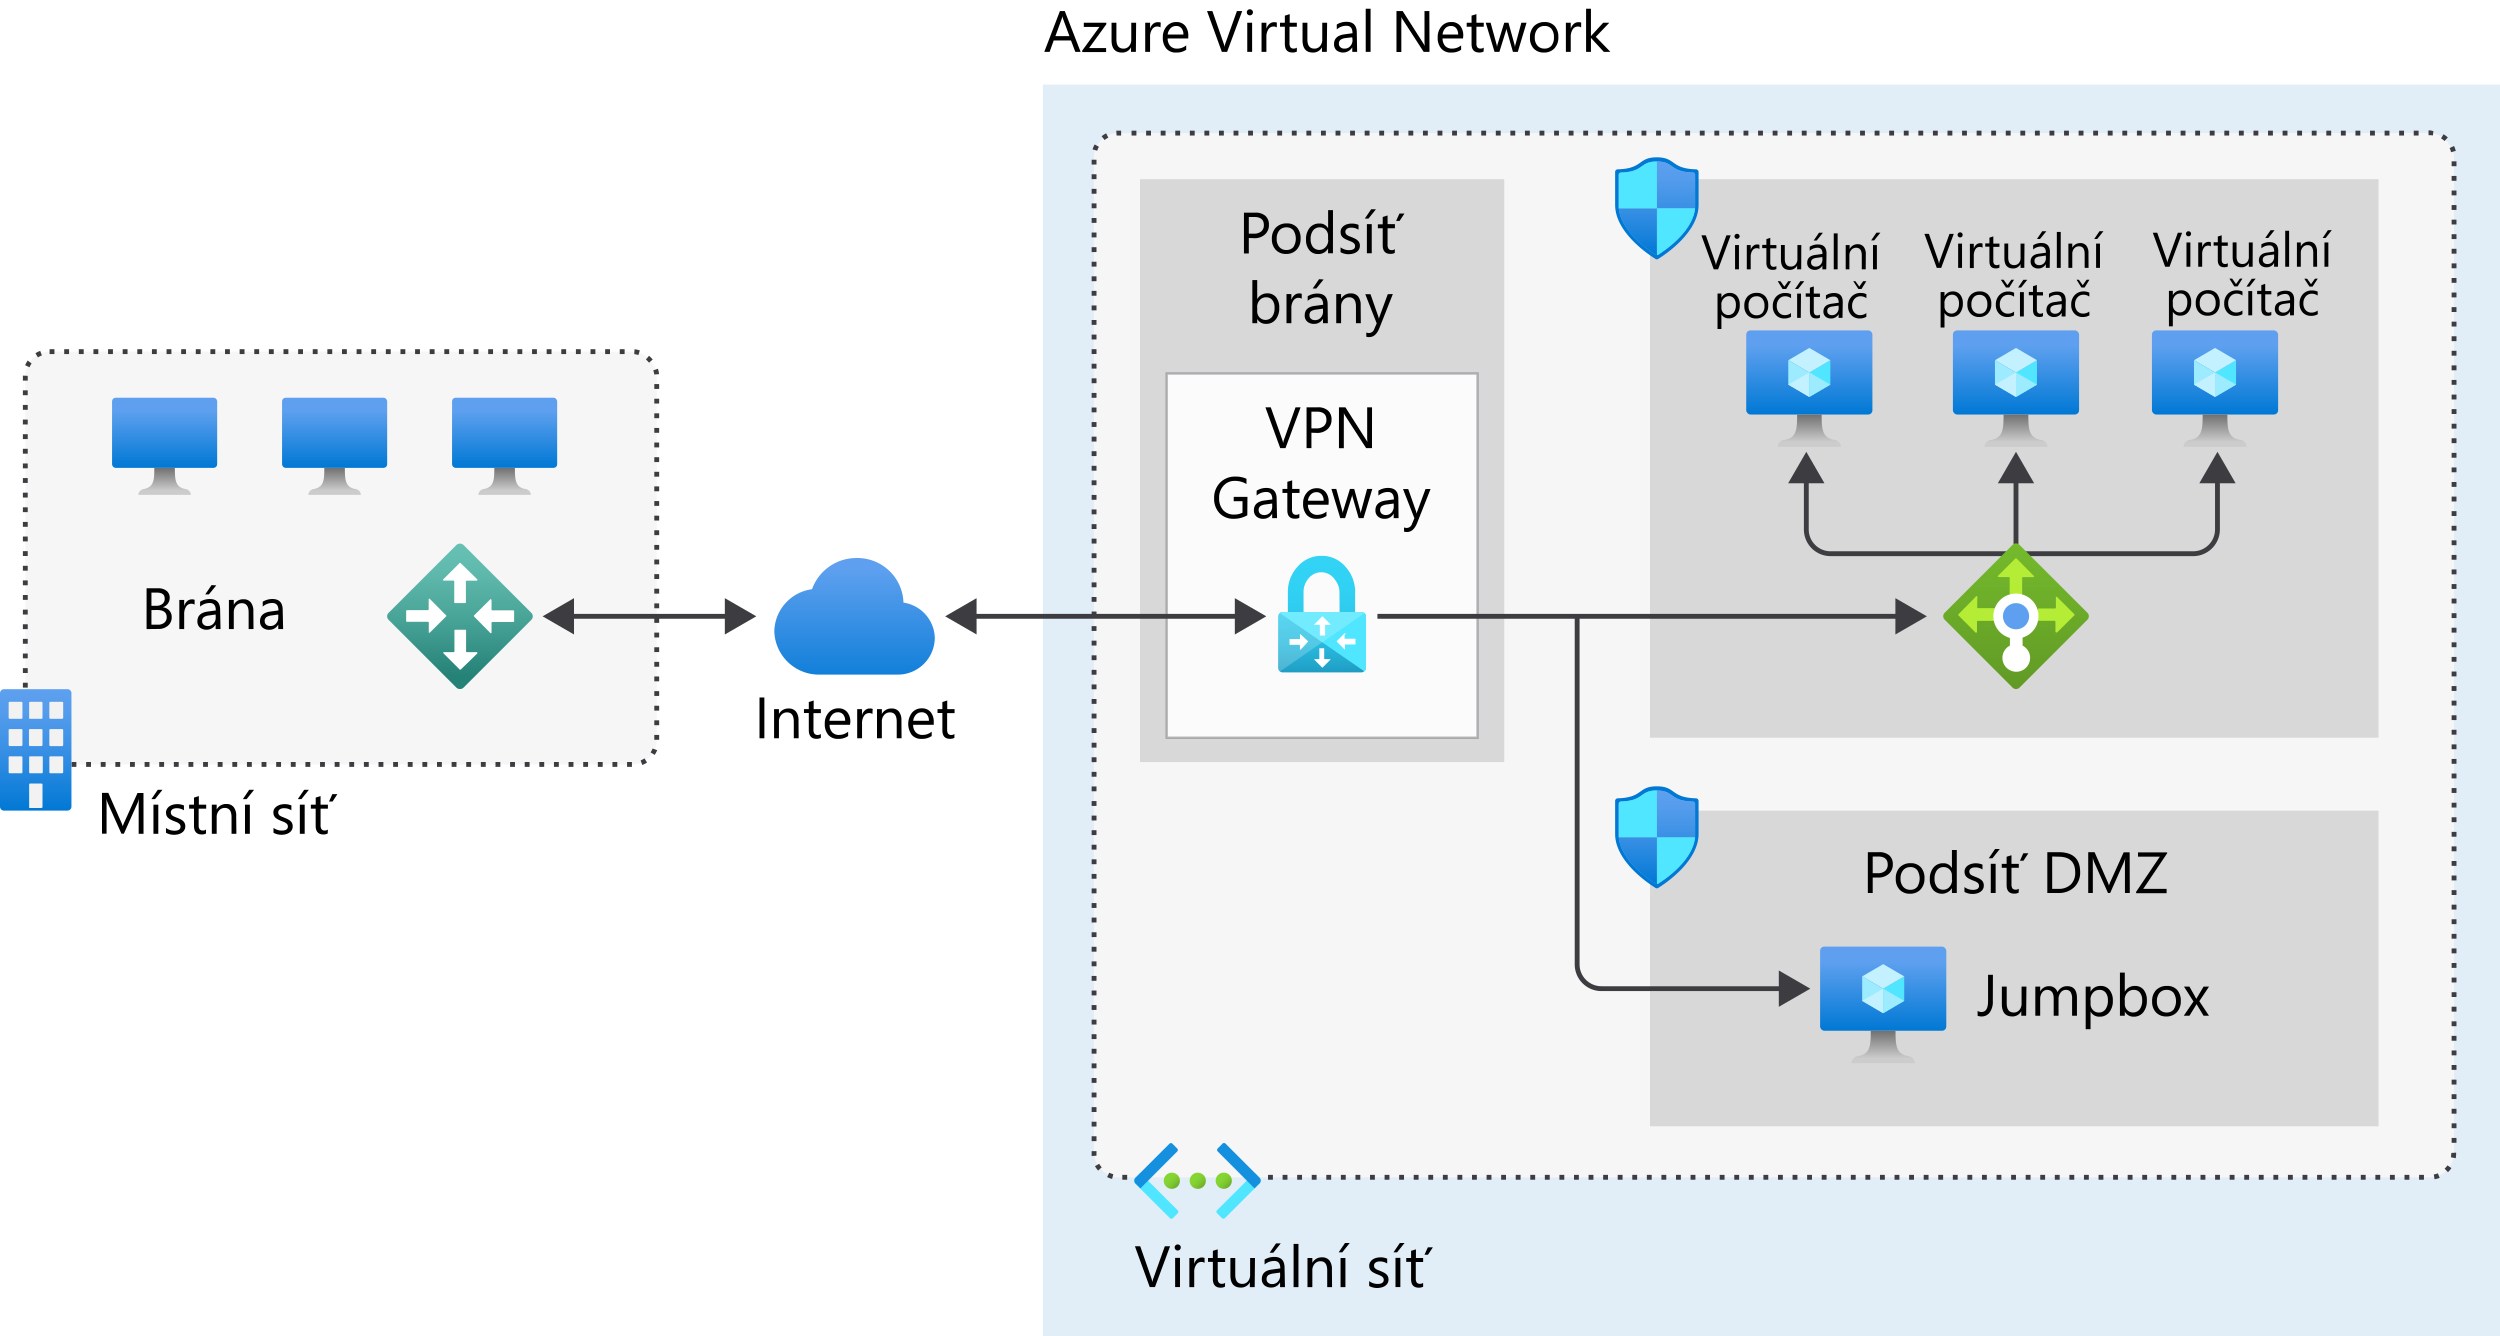 <svg id="Layer_1" data-name="Layer 1" xmlns="http://www.w3.org/2000/svg" xmlns:xlink="http://www.w3.org/1999/xlink" viewBox="0 0 514.71 275.14"><defs><style>.cls-1,.cls-26{fill:#fff;}.cls-2{fill:#0072c6;opacity:0.12;}.cls-17,.cls-18,.cls-2,.cls-26,.cls-3,.cls-5{isolation:isolate;}.cls-17,.cls-3,.cls-4,.cls-5{fill:#3c3c41;}.cls-3{opacity:0.05;}.cls-26,.cls-5{opacity:0.2;}.cls-6{fill:url(#linear-gradient);}.cls-18,.cls-24,.cls-7{fill:none;}.cls-24,.cls-7{stroke:#3c3c41;}.cls-7{stroke-dasharray:1 2.01;}.cls-8{fill:url(#linear-gradient-2);}.cls-9{fill:url(#linear-gradient-3);}.cls-10{fill:#f2f2f2;}.cls-11{fill:url(#linear-gradient-4);}.cls-12{fill:url(#linear-gradient-5);}.cls-13{fill:url(#linear-gradient-6);}.cls-14{fill:url(#linear-gradient-7);}.cls-15{fill:url(#linear-gradient-8);}.cls-16{fill:url(#linear-gradient-9);}.cls-17{opacity:0.02;}.cls-18{stroke:#75757a;stroke-width:0.5px;opacity:0.5;}.cls-18,.cls-24{stroke-miterlimit:10;}.cls-19{fill:url(#linear-gradient-10);}.cls-20{fill:#50e6ff;}.cls-21{fill:#c3f1ff;}.cls-22{fill:#9cebff;}.cls-23{fill:url(#linear-gradient-11);}.cls-25{fill:url(#linear-gradient-12);}.cls-27{fill:#0078d4;}.cls-28{fill:#6bb9f2;}.cls-29{fill:url(#linear-gradient-13);}.cls-30{fill:url(#linear-gradient-14);}.cls-31{fill:url(#linear-gradient-15);}.cls-32{fill:url(#linear-gradient-16);}.cls-33{fill:url(#linear-gradient-17);}.cls-34{fill:#1490df;}.cls-35{fill:url(#linear-gradient-18);}.cls-36{fill:url(#linear-gradient-19);}.cls-37{fill:url(#linear-gradient-20);}.cls-38{fill:url(#linear-gradient-21);}.cls-39{fill:url(#linear-gradient-22);}.cls-40{fill:url(#linear-gradient-23);}.cls-41{fill:url(#linear-gradient-24);}.cls-42{fill:#b4ec36;}.cls-43{fill:#5ea0ef;}</style><linearGradient id="linear-gradient" x1="175.94" y1="259.11" x2="175.94" y2="292.12" gradientTransform="translate(0 -148)" gradientUnits="userSpaceOnUse"><stop offset="0.18" stop-color="#5ea0ef"/><stop offset="1" stop-color="#0078d4"/></linearGradient><linearGradient id="linear-gradient-2" x1="94.13" y1="289.36" x2="94.13" y2="261.16" gradientTransform="translate(223.79 -135.87) rotate(45)" gradientUnits="userSpaceOnUse"><stop offset="0" stop-color="#258277"/><stop offset="0.42" stop-color="#49a498"/><stop offset="0.78" stop-color="#60baad"/><stop offset="1" stop-color="#68c2b5"/></linearGradient><linearGradient id="linear-gradient-3" x1="7.35" y1="289.89" x2="7.35" y2="314.89" gradientTransform="translate(0 -148)" gradientUnits="userSpaceOnUse"><stop offset="0" stop-color="#5ea0ef"/><stop offset="0.18" stop-color="#559cec"/><stop offset="0.47" stop-color="#3c91e5"/><stop offset="0.84" stop-color="#1380da"/><stop offset="1" stop-color="#0078d4"/></linearGradient><linearGradient id="linear-gradient-4" x1="33.89" y1="244.32" x2="33.89" y2="229.89" gradientTransform="translate(0 -148)" gradientUnits="userSpaceOnUse"><stop offset="0" stop-color="#0078d4"/><stop offset="0.82" stop-color="#5ea0ef"/></linearGradient><linearGradient id="linear-gradient-5" x1="33.9" y1="249.89" x2="33.9" y2="244.32" gradientTransform="translate(0 -148)" gradientUnits="userSpaceOnUse"><stop offset="0.15" stop-color="#ccc"/><stop offset="1" stop-color="#707070"/></linearGradient><linearGradient id="linear-gradient-6" x1="68.89" y1="244.32" x2="68.89" y2="229.89" xlink:href="#linear-gradient-4"/><linearGradient id="linear-gradient-7" x1="68.89" y1="249.89" x2="68.89" y2="244.32" xlink:href="#linear-gradient-5"/><linearGradient id="linear-gradient-8" x1="103.89" y1="244.32" x2="103.89" y2="229.89" xlink:href="#linear-gradient-4"/><linearGradient id="linear-gradient-9" x1="103.9" y1="249.89" x2="103.9" y2="244.32" xlink:href="#linear-gradient-5"/><linearGradient id="linear-gradient-10" x1="387.72" y1="360.21" x2="387.72" y2="342.89" xlink:href="#linear-gradient-4"/><linearGradient id="linear-gradient-11" x1="387.72" y1="366.89" x2="387.72" y2="360.21" xlink:href="#linear-gradient-5"/><linearGradient id="linear-gradient-12" x1="271.65" y1="252" x2="272.35" y2="289.12" gradientTransform="translate(0 -148)" gradientUnits="userSpaceOnUse"><stop offset="0.22" stop-color="#32d4f5"/><stop offset="0.47" stop-color="#31d1f3"/><stop offset="0.63" stop-color="#2ec9eb"/><stop offset="0.77" stop-color="#29bade"/><stop offset="0.89" stop-color="#22a5cb"/><stop offset="1" stop-color="#198ab3"/></linearGradient><linearGradient id="linear-gradient-13" x1="341.14" y1="181.26" x2="341.14" y2="200.52" xlink:href="#linear-gradient-3"/><linearGradient id="linear-gradient-14" x1="341.14" y1="310.76" x2="341.14" y2="330.02" xlink:href="#linear-gradient-3"/><linearGradient id="linear-gradient-15" x1="248.2" y1="390.86" x2="250.56" y2="393.23" gradientTransform="translate(3.03 -148.5)" gradientUnits="userSpaceOnUse"><stop offset="0" stop-color="#86d633"/><stop offset="0.24" stop-color="#83d232"/><stop offset="0.5" stop-color="#7cc52f"/><stop offset="0.76" stop-color="#6fb02a"/><stop offset="1" stop-color="#5e9624"/></linearGradient><linearGradient id="linear-gradient-16" x1="242.84" y1="390.87" x2="245.2" y2="393.24" xlink:href="#linear-gradient-15"/><linearGradient id="linear-gradient-17" x1="237.5" y1="390.87" x2="239.86" y2="393.24" xlink:href="#linear-gradient-15"/><linearGradient id="linear-gradient-18" x1="372.51" y1="233.34" x2="372.51" y2="216.02" xlink:href="#linear-gradient-4"/><linearGradient id="linear-gradient-19" x1="372.5" y1="240.02" x2="372.5" y2="233.34" xlink:href="#linear-gradient-5"/><linearGradient id="linear-gradient-20" x1="415.06" y1="233.34" x2="415.06" y2="216.02" xlink:href="#linear-gradient-4"/><linearGradient id="linear-gradient-21" x1="415.06" y1="240.02" x2="415.06" y2="233.34" xlink:href="#linear-gradient-5"/><linearGradient id="linear-gradient-22" x1="456.04" y1="233.34" x2="456.04" y2="216.02" xlink:href="#linear-gradient-4"/><linearGradient id="linear-gradient-23" x1="456.05" y1="240.02" x2="456.05" y2="233.34" xlink:href="#linear-gradient-5"/><linearGradient id="linear-gradient-24" x1="415.07" y1="292.97" x2="415.07" y2="258.19" gradientTransform="translate(0 -148)" gradientUnits="userSpaceOnUse"><stop offset="0" stop-color="#5e9624"/><stop offset="0.02" stop-color="#5f9724"/><stop offset="1" stop-color="#76bc2d"/></linearGradient></defs><title>OJ104738162</title><g id="Shapes"><rect class="cls-1" width="514.71" height="275.14"/><rect class="cls-1" x="214.71" y="17.41" width="300" height="257.73"/><rect class="cls-2" x="214.71" y="17.41" width="300" height="257.73"/><rect class="cls-1" x="225.21" y="27.39" width="280" height="215" rx="5"/><rect class="cls-3" x="225.21" y="27.39" width="280" height="215" rx="5"/><path class="cls-4" d="M499.05,242.89h-1v-1h1Zm-3,0h-1v-1h1Zm-3,0h-1v-1h1Zm-3,0h-1v-1h1Zm-3,0h-1v-1h1Zm-3,0h-1v-1h1Zm-3,0h-1v-1h1Zm-3,0h-1v-1h1Zm-3,0h-1v-1h1Zm-3,0h-1v-1h1Zm-3,0h-1v-1h1Zm-3,0h-1v-1h1Zm-3,0h-1v-1h1Zm-3,0h-1v-1h1Zm-3,0h-1v-1h1Zm-3,0h-1v-1h1Zm-3,0h-1v-1h1Zm-3,0h-1v-1h1Zm-3,0h-1v-1h1Zm-3,0h-1v-1h1Zm-3,0h-1v-1h1Zm-3,0h-1v-1h1Zm-3,0h-1v-1h1Zm-3,0h-1v-1h1Zm-3,0h-1v-1h1Zm-3,0h-1v-1h1Zm-3,0h-1v-1h1Zm-3,0h-1v-1h1Zm-3,0h-1v-1h1Zm-3,0h-1v-1h1Zm-3,0h-1v-1h1Zm-3,0h-1v-1h1Zm-3,0h-1v-1h1Zm-3,0h-1v-1h1Zm-3,0h-1v-1h1Zm-3,0h-1v-1h1Zm-3,0h-1v-1h1Zm-3,0h-1v-1h1Zm-3,0h-1v-1h1Zm-3,0h-1v-1h1Zm-3,0h-1v-1h1Zm-3,0h-1v-1h1Zm-3,0h-1v-1h1Zm-3,0h-1v-1h1Zm-3,0h-1v-1h1Zm-3,0h-1v-1h1Zm-3,0h-1v-1h1Zm-3,0h-1v-1h1Zm-3,0h-1v-1h1Zm-3,0h-1v-1h1Zm-3,0h-1v-1h1Zm-3,0h-1v-1h1Zm-3,0h-1v-1h1Zm-3,0h-1v-1h1Zm-3,0h-1v-1h1Zm-3,0h-1v-1h1Zm-3,0h-1v-1h1Zm-3,0h-1v-1h1Zm-3,0h-1v-1h1Zm-3,0h-1v-1h1Zm-3,0h-1v-1h1Zm-3,0h-1v-1h1Zm-3,0h-1v-1h1Zm-3,0h-1v-1h1Zm-3,0h-1v-1h1Zm-3,0h-1v-1h1Zm-3,0h-1v-1h1Zm-3,0h-1v-1h1Zm-3,0h-1v-1h1Zm-3,0h-1v-1h1Zm-3,0h-1v-1h1Zm-3,0h-1v-1h1Zm-3,0h-1v-1h1Zm-3,0h-1v-1h1Zm-3,0h-1v-1h1Zm-3,0h-1v-1h1Zm-3,0h-1v-1h1Zm-3,0h-1v-1h1Zm-3,0h-1v-1h1Zm-3,0h-1v-1h1Zm-30,0h-1v-1h1Zm269.18-.08-.17-1a4.4,4.4,0,0,0,.86-.24l.37.94a5.73,5.73,0,0,1-1.15.3Zm-272.29-.09a5,5,0,0,1-1-.38l.44-.9a4.24,4.24,0,0,0,.84.31ZM504,241.33l-.69-.72a5.35,5.35,0,0,0,.58-.68l.82.56A5.18,5.18,0,0,1,504,241.33ZM226.08,241a5.65,5.65,0,0,1-.64-.9l.87-.5a3.73,3.73,0,0,0,.52.73Zm279.51-2.54-1-.2a4.41,4.41,0,0,0,.09-.89l1-.06v.06a5.2,5.2,0,0,1-.09,1.11ZM224.75,238q0-.33,0-.66V237h1v.4a4.86,4.86,0,0,0,0,.54Zm281-2.72h-1v-1h1Zm-280-.34h-1v-1h1Zm280-2.66h-1v-1h1Zm-280-.34h-1v-1h1Zm280-2.66h-1v-1h1Zm-280-.34h-1v-1h1Zm280-2.66h-1v-1h1Zm-280-.34h-1v-1h1Zm280-2.66h-1v-1h1Zm-280-.34h-1v-1h1Zm280-2.67h-1v-1h1Zm-280-.33h-1v-1h1Zm280-2.67h-1v-1h1Zm-280-.34h-1v-1h1Zm280-2.66h-1v-1h1Zm-280-.34h-1v-1h1Zm280-2.66h-1v-1h1Zm-280-.34h-1v-1h1Zm280-2.66h-1v-1h1Zm-280-.34h-1v-1h1Zm280-2.66h-1v-1h1Zm-280-.34h-1v-1h1Zm280-2.66h-1v-1h1Zm-280-.34h-1v-1h1Zm280-2.66h-1v-1h1Zm-280-.34h-1v-1h1Zm280-2.66h-1v-1h1Zm-280-.34h-1v-1h1Zm280-2.67h-1v-1h1Zm-280-.33h-1v-1h1Zm280-2.67h-1v-1h1Zm-280-.34h-1v-1h1Zm280-2.66h-1v-1h1Zm-280-.34h-1v-1h1Zm280-2.66h-1v-1h1Zm-280-.34h-1v-1h1Zm280-2.66h-1v-1h1Zm-280-.34h-1v-1h1Zm280-2.66h-1v-1h1Zm-280-.34h-1v-1h1Zm280-2.66h-1v-1h1Zm-280-.34h-1v-1h1Zm280-2.66h-1v-1h1Zm-280-.34h-1v-1h1Zm280-2.66h-1v-1h1Zm-280-.34h-1v-1h1Zm280-2.66h-1v-1h1Zm-280-.34h-1v-1h1Zm280-2.67h-1v-1h1Zm-280-.34h-1v-1h1Zm280-2.66h-1v-1h1Zm-280-.34h-1v-1h1Zm280-2.66h-1v-1h1Zm-280-.34h-1v-1h1Zm280-2.66h-1v-1h1Zm-280-.34h-1v-1h1Zm280-2.66h-1v-1h1Zm-280-.34h-1v-1h1Zm280-2.66h-1v-1h1Zm-280-.34h-1v-1h1Zm280-2.66h-1v-1h1Zm-280-.34h-1v-1h1Zm280-2.66h-1v-1h1Zm-280-.34h-1v-1h1Zm280-2.66h-1v-1h1Zm-280-.34h-1v-1h1Zm280-2.67h-1v-1h1Zm-280-.33h-1v-1h1Zm280-2.67h-1v-1h1Zm-280-.34h-1v-1h1Zm280-2.66h-1v-1h1Zm-280-.34h-1v-1h1Zm280-2.66h-1v-1h1Zm-280-.34h-1v-1h1Zm280-2.66h-1v-1h1Zm-280-.34h-1v-1h1Zm280-2.66h-1v-1h1Zm-280-.34h-1v-1h1Zm280-2.66h-1v-1h1Zm-280-.34h-1v-1h1Zm280-2.66h-1v-1h1Zm-280-.34h-1v-1h1Zm280-2.66h-1v-1h1Zm-280-.34h-1v-1h1Zm280-2.66h-1v-1h1Zm-280-.34h-1v-1h1Zm280-2.67h-1v-1h1Zm-280-.34h-1v-1h1Zm280-2.66h-1v-1h1Zm-280-.34h-1v-1h1Zm280-2.66h-1v-1h1Zm-280-.34h-1v-1h1Zm280-2.66h-1v-1h1Zm-280-.34h-1v-1h1Zm280-2.66h-1v-1h1Zm-280-.34h-1v-1h1Zm280-2.66h-1v-1h1Zm-280-.34h-1v-1h1Zm280-2.66h-1v-1h1Zm-280-.34h-1v-1h1Zm280-2.66h-1v-1h1Zm-280-.34h-1v-1h1Zm280-2.66h-1v-1h1Zm-280-.34h-1v-1h1Zm280-2.67h-1v-1h1Zm-280-.33h-1v-1h1Zm280-2.67h-1v-1h1Zm-280-.34h-1v-1h1Zm280-2.66h-1v-1h1Zm-280-.34h-1v-1h1Zm280-2.66h-1v-1h1Zm-280-.34h-1v-1h1Zm280-2.66h-1v-1h1Zm-280-.34h-1v-1h1Zm280-2.66h-1v-1h1Zm-280-.34h-1v-1h1Zm280-2.66h-1v-1h1Zm-280-.34h-1v-1h1Zm280-2.66h-1v-1h1Zm-280-.34h-1v-1h1Zm280-2.66h-1v-1h1Zm-280-.34h-1v-1h1Zm280-2.67h-1v-1h1Zm-280-.33h-1v-1h1Zm280-2.67h-1v-1h1Zm-280-.34h-1v-1h1Zm280-2.66h-1v-1h1Zm-280-.34h-1v-1h1Zm280-2.66h-1v-1h1Zm-280-.34h-1v-1h1Zm280-2.66h-1v-1h1Zm-280-.34h-1v-1h1Zm280-2.66h-1v-1h1Zm-280-.34h-1v-1h1Zm280-2.66h-1v-1h1Zm-280-.34h-1v-1h1Zm278.88-2.54a4.26,4.26,0,0,0-.29-.85l.91-.42a6,6,0,0,1,.36,1Zm-278.69-.3-1-.29a5.2,5.2,0,0,1,.43-1l.88.48a4.05,4.05,0,0,0-.35.83Zm277.35-2a4.83,4.83,0,0,0-.72-.54l.52-.85a5.62,5.62,0,0,1,.88.66Zm-275.86-.2-.62-.78a5.2,5.2,0,0,1,.92-.6l.46.89a4.51,4.51,0,0,0-.8.51Zm273.46-.94a3.45,3.45,0,0,0-.64-.05H500v-1h.29A4.91,4.91,0,0,1,501,27Zm-271,0-.07-1h1v1h-.93Zm268.06,0h-1v-1h1Zm-3,0h-1v-1h1Zm-3,0h-1v-1h1Zm-3,0h-1v-1h1Zm-3,0h-1v-1h1Zm-3,0h-1v-1h1Zm-3,0h-1v-1h1Zm-3,0h-1v-1h1Zm-3,0h-1v-1h1Zm-3,0h-1v-1h1Zm-3,0h-1v-1h1Zm-3,0h-1v-1h1Zm-3,0h-1v-1h1Zm-3,0h-1v-1h1Zm-3,0h-1v-1h1Zm-3,0h-1v-1h1Zm-3,0h-1v-1h1Zm-3,0h-1v-1h1Zm-3,0h-1v-1h1Zm-3,0h-1v-1h1Zm-3,0h-1v-1h1Zm-3,0h-1v-1h1Zm-3,0h-1v-1h1Zm-3,0h-1v-1h1Zm-3,0h-1v-1h1Zm-3,0h-1v-1h1Zm-3,0h-1v-1h1Zm-3,0h-1v-1h1Zm-3,0h-1v-1h1Zm-3,0h-1v-1h1Zm-3,0h-1v-1h1Zm-3,0h-1v-1h1Zm-3,0h-1v-1h1Zm-3,0h-1v-1h1Zm-3,0h-1v-1h1Zm-3,0h-1v-1h1Zm-3,0h-1v-1h1Zm-3,0h-1v-1h1Zm-3,0h-1v-1h1Zm-3,0h-1v-1h1Zm-3,0h-1v-1h1Zm-3,0h-1v-1h1Zm-3,0h-1v-1h1Zm-3,0h-1v-1h1Zm-3,0h-1v-1h1Zm-3,0h-1v-1h1Zm-3,0h-1v-1h1Zm-3,0h-1v-1h1Zm-3,0h-1v-1h1Zm-3,0h-1v-1h1Zm-3,0h-1v-1h1Zm-3,0h-1v-1h1Zm-3,0h-1v-1h1Zm-3,0h-1v-1h1Zm-3,0h-1v-1h1Zm-3,0h-1v-1h1Zm-3,0h-1v-1h1Zm-3,0h-1v-1h1Zm-3,0h-1v-1h1Zm-3,0h-1v-1h1Zm-3,0h-1v-1h1Zm-3,0h-1v-1h1Zm-3,0h-1v-1h1Zm-3,0h-1v-1h1Zm-3,0h-1v-1h1Zm-3,0h-1v-1h1Zm-3,0h-1v-1h1Zm-3,0h-1v-1h1Zm-3,0h-1v-1h1Zm-3,0h-1v-1h1Zm-3,0h-1v-1h1Zm-3,0h-1v-1h1Zm-3,0h-1v-1h1Zm-3,0h-1v-1h1Zm-3,0h-1v-1h1Zm-3,0h-1v-1h1Zm-3,0h-1v-1h1Zm-3,0h-1v-1h1Zm-3,0h-1v-1h1Zm-3,0h-1v-1h1Zm-3,0h-1v-1h1Zm-3,0h-1v-1h1Zm-3,0h-1v-1h1Zm-3,0h-1v-1h1Zm-3,0h-1v-1h1Zm-3,0h-1v-1h1Zm-3,0h-1v-1h1Zm-3,0h-1v-1h1Zm-3,0h-1v-1h1Z"/><rect class="cls-1" x="234.71" y="36.89" width="75" height="120"/><rect class="cls-5" x="234.71" y="36.89" width="75" height="120"/><rect class="cls-1" x="339.71" y="36.89" width="150" height="115"/><rect class="cls-5" x="339.71" y="36.89" width="150" height="115"/><rect class="cls-1" x="339.71" y="166.89" width="150" height="65"/><rect class="cls-5" x="339.71" y="166.89" width="150" height="65"/><path class="cls-6" d="M192.46,131.36a7.53,7.53,0,0,0-6.45-7.29,9.48,9.48,0,0,0-9.66-9.18,9.69,9.69,0,0,0-9.17,6.42,8.93,8.93,0,0,0-7.76,8.72,9.18,9.18,0,0,0,9.32,8.86h16.31A7.62,7.62,0,0,0,192.46,131.36Z"/><rect class="cls-1" x="5.21" y="72.39" width="130" height="85" rx="5"/><rect class="cls-3" x="5.21" y="72.39" width="130" height="85" rx="5"/><rect class="cls-7" x="5.21" y="72.39" width="130" height="85" rx="5"/><rect class="cls-8" x="83.8" y="115.99" width="21.8" height="21.8" rx="1.01" transform="translate(-61.99 104.13) rotate(-45)"/><path class="cls-1" d="M91.28,119.26l3.32-3.32a.2.2,0,0,1,.25,0l3.4,3.32a.16.16,0,0,1,0,.23h0a.2.2,0,0,1-.15.06h-2a.18.18,0,0,0-.18.16h0V124a.16.16,0,0,1-.16.16H93.7a.16.16,0,0,1-.18-.14h0v-4.31a.17.17,0,0,0-.16-.17h-2a.2.2,0,0,1-.16-.2A.3.3,0,0,1,91.28,119.26Zm7,15.26-3.4,3.31a.18.18,0,0,1-.25,0l-3.32-3.31a.2.2,0,0,1,0-.25H93.4a.17.17,0,0,0,.16-.17v-4.29a.16.16,0,0,1,.16-.16H95.8a.16.16,0,0,1,.16.16h0v4.29a.18.18,0,0,0,.18.17H98a.18.18,0,0,1,.25.07.19.19,0,0,1,0,.22Zm-10-4.38V128.2a.19.19,0,0,0-.18-.18H83.79a.17.17,0,0,1-.17-.16v-2.07a.19.19,0,0,1,.17-.17h4.29a.18.18,0,0,0,.18-.16v-2a.15.15,0,0,1,.08-.19h0a.14.14,0,0,1,.18.06l3.32,3.35a.16.16,0,0,1,0,.23h0l-3.32,3.32a.18.18,0,0,1-.28-.08Zm12.92-6.64v2a.18.18,0,0,0,.18.16h4.29a.2.2,0,0,1,.18.17v2.07a.18.18,0,0,1-.18.16h-4.29a.19.19,0,0,0-.18.18v1.94a.15.15,0,0,1-.12.18h0a.15.15,0,0,1-.15-.06l-3.32-3.37a.17.17,0,0,1,0-.23h0l3.32-3.3a.15.15,0,0,1,.21,0h0a.18.18,0,0,1,0,.1Z"/><path class="cls-9" d="M14.71,142.73v23.32a.83.83,0,0,1-.81.84H.84a.82.82,0,0,1-.84-.8H0V142.73a.82.82,0,0,1,.8-.84H13.87a.83.83,0,0,1,.84.81Z"/><path id="a1bc77ea-5288-41a0-8f9a-2d282cf54a86" class="cls-10" d="M2,144.49H4.41a.21.21,0,0,1,.21.21h0v3.09a.2.2,0,0,1-.2.2H2a.21.21,0,0,1-.22-.2h0V144.7a.21.21,0,0,1,.21-.21Zm4.2,0H8.54a.21.21,0,0,1,.21.21h0v3.09a.2.2,0,0,1-.2.2H6.16a.2.2,0,0,1-.2-.2H6V144.7a.2.2,0,0,1,.19-.21Zm4.21,0h2.38a.22.22,0,0,1,.22.21v3.09a.23.23,0,0,1-.22.2H10.37a.2.2,0,0,1-.21-.19h0V144.7a.21.21,0,0,1,.21-.21h0ZM2,150.1H4.41a.2.2,0,0,1,.21.19h0v3.09a.22.22,0,0,1-.21.22H2a.22.22,0,0,1-.22-.22h0V150.3a.2.2,0,0,1,.2-.2Zm4.2,0H8.54a.2.2,0,0,1,.21.19h0v3.09a.22.22,0,0,1-.21.22H6.16a.23.23,0,0,1-.2-.22V150.3a.2.2,0,0,1,.2-.2Zm4.21,0h2.38a.21.21,0,0,1,.22.2h0v3.09a.22.22,0,0,1-.22.22H10.37a.22.22,0,0,1-.21-.22V150.3a.2.2,0,0,1,.2-.2h.05ZM2,155.71H4.41a.21.21,0,0,1,.21.21h0V159a.2.2,0,0,1-.2.2H2a.21.21,0,0,1-.22-.2h0v-3.15A.23.23,0,0,1,2,155.71Zm4.2,0H8.54a.22.22,0,0,1,.27.11h0V159a.2.2,0,0,1-.2.2H6.16A.2.2,0,0,1,6,159H6v-3.09a.2.2,0,0,1,.16-.2Zm0,5.61H8.54a.2.2,0,0,1,.21.19h0v4.63a.21.21,0,0,1-.21.21H6.16a.2.2,0,0,1-.2-.2H6v-4.63a.2.2,0,0,1,.2-.2Zm4.21-5.61h2.38a.22.22,0,0,1,.22.21V159a.23.23,0,0,1-.22.2H10.37a.2.2,0,0,1-.21-.19h0v-3.15a.22.22,0,0,1,.21-.14Z"/><rect class="cls-11" x="23.07" y="81.89" width="21.64" height="14.43" rx="0.72"/><path class="cls-12" d="M38.23,100.69C36.09,100.35,36,98.8,36,96.32H31.77c0,2.48-.07,4-2.22,4.37a1.29,1.29,0,0,0-1.07,1.2H39.31A1.31,1.31,0,0,0,38.23,100.69Z"/><rect class="cls-13" x="58.07" y="81.89" width="21.64" height="14.43" rx="0.72"/><path class="cls-14" d="M73.23,100.69C71.09,100.35,71,98.8,71,96.32H66.77c0,2.48-.07,4-2.22,4.37a1.29,1.29,0,0,0-1.07,1.2H74.31A1.31,1.31,0,0,0,73.23,100.69Z"/><rect class="cls-15" x="93.07" y="81.89" width="21.64" height="14.43" rx="0.72"/><path class="cls-16" d="M108.23,100.69c-2.14-.34-2.22-1.89-2.22-4.37h-4.24c0,2.48-.07,4-2.22,4.37a1.29,1.29,0,0,0-1.07,1.2h10.83A1.31,1.31,0,0,0,108.23,100.69Z"/><rect class="cls-1" x="240.2" y="76.89" width="64.01" height="75"/><rect class="cls-17" x="240.2" y="76.89" width="64.01" height="75"/><rect class="cls-18" x="240.2" y="76.89" width="64.01" height="75"/><rect class="cls-19" x="374.73" y="194.89" width="25.98" height="17.32" rx="0.87"/><polygon class="cls-20" points="392.05 201.02 392.05 206.06 387.72 208.6 387.72 203.55 392.05 201.02"/><polygon class="cls-21" points="392.05 201.02 387.72 203.56 383.39 201.02 387.72 198.5 392.05 201.02"/><polygon class="cls-22" points="387.72 203.56 387.72 208.6 383.39 206.06 383.39 201.02 387.72 203.56"/><polygon class="cls-21" points="383.39 206.06 387.72 203.55 387.72 208.6 383.39 206.06"/><polygon class="cls-22" points="392.05 206.06 387.72 203.55 387.72 208.6 392.05 206.06"/><path class="cls-23" d="M392.93,217.45c-2.57-.41-2.67-2.26-2.67-5.24h-5.1c0,3-.08,4.83-2.65,5.24a1.44,1.44,0,0,0-1.29,1.44h13A1.43,1.43,0,0,0,392.93,217.45Z"/><line class="cls-24" x1="117.09" y1="126.89" x2="150.32" y2="126.89"/><polygon class="cls-4" points="118.18 130.63 111.71 126.89 118.18 123.15 118.18 130.63"/><polygon class="cls-4" points="149.23 130.63 155.71 126.89 149.23 123.15 149.23 130.63"/><line class="cls-24" x1="199.97" y1="126.89" x2="255.32" y2="126.89"/><polygon class="cls-4" points="201.06 130.63 194.59 126.89 201.06 123.15 201.06 130.63"/><polygon class="cls-4" points="254.23 130.63 260.71 126.89 254.23 123.15 254.23 130.63"/><path class="cls-25" d="M280.29,126H279v-4.1a7.67,7.67,0,0,0-2-5.23,6.32,6.32,0,0,0-4.92-2.23,6.44,6.44,0,0,0-4.93,2.23,7.6,7.6,0,0,0-2,5.23V126h-1.08a.94.94,0,0,0-.91.92v10.6a.94.94,0,0,0,.91.92h16.21a1,1,0,0,0,.93-.92v-10.6A.94.94,0,0,0,280.29,126Zm-4.49,0h-7.42v-4.23a4.24,4.24,0,0,1,1.15-2.82,3.33,3.33,0,0,1,4.7-.3,2.13,2.13,0,0,1,.3.3,3.54,3.54,0,0,1,.44.58h0a3.92,3.92,0,0,1,.8,2.28Z"/><path class="cls-20" d="M280.33,126H264.11a.88.88,0,0,0-.6.23l17.41,12a.94.94,0,0,0,.32-.7V126.88A.91.91,0,0,0,280.33,126Z"/><path class="cls-26" d="M264.13,126h16.21a1,1,0,0,1,.59.23l-17.4,12a.9.9,0,0,1-.33-.7V126.88A.94.94,0,0,1,264.13,126Z"/><path class="cls-1" d="M270.61,128.52l1.6-1.59a.08.08,0,0,1,.11,0h0l1.58,1.59a.09.09,0,0,1,0,.12h-1a.09.09,0,0,0-.08.08h0v2.13h-1.08v-2.13a.09.09,0,0,0-.08-.08h-1a.09.09,0,0,1-.08-.08h0S270.6,128.53,270.61,128.52Zm3.29,7.3-1.58,1.6a.11.11,0,0,1-.13,0l-1.58-1.6v-.12h.93a.09.09,0,0,0,.09-.09h0v-2.06a.06.06,0,0,1,0-.08h1a.11.11,0,0,1,0,.08v2.06a.09.09,0,0,0,.08.09h.93C273.91,135.7,274,135.78,273.9,135.82Zm-6.26-2.06v-.93a.09.09,0,0,0-.09-.08h-2.06a.14.14,0,0,1,0-.09v-1a.14.14,0,0,1,0-.09h2.06a.08.08,0,0,0,.09,0v-1a.07.07,0,0,1,.1,0h0l1.61,1.49m0,.12-1.61,1.59a.08.08,0,0,1-.11,0h0a0,0,0,0,1,0-.05Zm7.48-1.61v.94a.08.08,0,0,0,.09,0H279a.1.1,0,0,1,.07.09v1a.08.08,0,0,1-.07.08h-2a.09.09,0,0,0-.09.09h0v.93a.07.07,0,0,1-.1,0h0l-1.59-1.6a.08.08,0,0,1,0-.11l1.59-1.59a.11.11,0,0,1,.16,0h0a.12.12,0,0,1-.09.22Z"/><line class="cls-24" x1="283.59" y1="126.89" x2="391.32" y2="126.89"/><polygon class="cls-4" points="390.23 130.63 396.71 126.89 390.23 123.15 390.23 130.63"/><path class="cls-27" d="M349.71,42.19c0,5.65-6.83,10.2-8.31,11.12a.52.52,0,0,1-.56,0c-1.48-.92-8.31-5.47-8.31-11.12V35.4a.55.55,0,0,1,.53-.54c5.3-.14,4.08-2.47,8.06-2.47s2.75,2.33,8.06,2.47a.56.56,0,0,1,.53.54Z"/><path class="cls-28" d="M349,42.25c0,5.18-6.25,9.33-7.62,10.2a.52.52,0,0,1-.51,0c-1.36-.84-7.62-5-7.62-10.2V36a.47.47,0,0,1,.47-.49h0c4.87-.13,3.75-2.27,7.4-2.27s2.53,2.14,7.4,2.27A.47.47,0,0,1,349,36h0Z"/><path class="cls-29" d="M341.12,42.89V33.26c3.65,0,2.53,2.14,7.4,2.27a.51.51,0,0,1,.47.5v6.23a3.31,3.31,0,0,1,0,.63Zm0,0h-7.84c.46,4.88,6.27,8.75,7.58,9.56a.52.52,0,0,0,.21.07h.05Z"/><path class="cls-20" d="M333.72,35.53c4.87-.13,3.75-2.27,7.4-2.27v9.63h-7.84V36A.5.5,0,0,1,333.72,35.53Z"/><path class="cls-20" d="M349,42.89h-7.84v9.63h0a.52.52,0,0,0,.21-.07C342.68,51.64,348.49,47.77,349,42.89Z"/><path class="cls-27" d="M349.71,171.69c0,5.65-6.83,10.2-8.31,11.12a.52.52,0,0,1-.56,0c-1.48-.92-8.31-5.47-8.31-11.12V164.9a.55.55,0,0,1,.53-.54c5.3-.14,4.08-2.47,8.06-2.47s2.75,2.33,8.06,2.47a.56.56,0,0,1,.53.54Z"/><path class="cls-28" d="M349,171.75c0,5.18-6.25,9.33-7.62,10.2a.52.52,0,0,1-.51,0c-1.36-.84-7.62-5-7.62-10.2v-6.23a.47.47,0,0,1,.47-.49h0c4.87-.13,3.75-2.27,7.4-2.27s2.53,2.14,7.4,2.27a.47.47,0,0,1,.47.49h0Z"/><path class="cls-30" d="M341.12,172.39v-9.63c3.65,0,2.53,2.14,7.4,2.27a.51.51,0,0,1,.47.5v6.23a3.32,3.32,0,0,1,0,.63Zm0,0h-7.84c.46,4.88,6.27,8.75,7.58,9.56a.52.52,0,0,0,.21.07h.05Z"/><path class="cls-20" d="M333.72,165c4.87-.13,3.75-2.27,7.4-2.27v9.63h-7.84V165.5A.51.51,0,0,1,333.72,165Z"/><path class="cls-20" d="M349,172.39h-7.84V182h0a.52.52,0,0,0,.21-.07C342.68,181.14,348.49,177.27,349,172.39Z"/><path class="cls-24" d="M324.71,126.9v71.65a5,5,0,0,0,5,5h37.61"/><polygon class="cls-4" points="366.23 207.29 372.71 203.55 366.23 199.81 366.23 207.29"/><circle class="cls-31" cx="251.95" cy="243.09" r="1.67"/><circle class="cls-32" cx="246.6" cy="243.1" r="1.67"/><circle class="cls-33" cx="241.26" cy="243.1" r="1.67"/><path class="cls-20" d="M242.48,249.8l-1,1a.43.43,0,0,1-.61,0h0l-7.1-7.07a.87.87,0,0,1,0-1.23h0l1-1h0l7.71,7.69a.43.43,0,0,1,0,.61Z"/><path class="cls-34" d="M241.37,235.46l1,1a.43.43,0,0,1,0,.61h0l-7.58,7.6h0l-1-1a.86.86,0,0,1,0-1.22h0l7-7A.43.43,0,0,1,241.37,235.46Z"/><path class="cls-20" d="M258.33,241.49l.95,1a.86.86,0,0,1,0,1.22h0l-7.09,7.08a.44.44,0,0,1-.62,0h0l-1-1a.44.44,0,0,1,0-.62h0l7.71-7.68Z"/><path class="cls-34" d="M259.28,243.66l-1,1h0l-7.58-7.6a.45.45,0,0,1,0-.61h0l1-1a.43.43,0,0,1,.61,0h0l7,7a.86.86,0,0,1,0,1.22h0Z"/><rect class="cls-35" x="359.52" y="68.02" width="25.98" height="17.32" rx="0.87"/><polygon class="cls-20" points="376.84 74.16 376.84 79.19 372.51 81.73 372.51 76.68 376.84 74.16"/><polygon class="cls-21" points="376.84 74.16 372.51 76.7 368.18 74.16 372.51 71.63 376.84 74.16"/><polygon class="cls-22" points="372.51 76.7 372.51 81.73 368.18 79.19 368.18 74.16 372.51 76.7"/><polygon class="cls-21" points="368.18 79.19 372.51 76.68 372.51 81.73 368.18 79.19"/><polygon class="cls-22" points="376.84 79.19 372.51 76.68 372.51 81.73 376.84 79.19"/><path class="cls-36" d="M377.72,90.58c-2.57-.4-2.67-2.25-2.67-5.24H370c0,3-.09,4.84-2.66,5.24A1.44,1.44,0,0,0,366,92h13A1.45,1.45,0,0,0,377.72,90.58Z"/><rect class="cls-37" x="402.07" y="68.02" width="25.98" height="17.32" rx="0.87"/><polygon class="cls-20" points="419.38 74.16 419.38 79.19 415.06 81.73 415.06 76.68 419.38 74.16"/><polygon class="cls-21" points="419.38 74.16 415.06 76.7 410.73 74.16 415.06 71.63 419.38 74.16"/><polygon class="cls-22" points="415.06 76.7 415.06 81.73 410.73 79.19 410.73 74.16 415.06 76.7"/><polygon class="cls-21" points="410.73 79.19 415.06 76.68 415.06 81.73 410.73 79.19"/><polygon class="cls-22" points="419.38 79.19 415.06 76.68 415.06 81.73 419.38 79.19"/><path class="cls-38" d="M420.27,90.58c-2.57-.4-2.67-2.25-2.67-5.24h-5.1c0,3-.09,4.84-2.65,5.24A1.45,1.45,0,0,0,408.56,92h13A1.45,1.45,0,0,0,420.27,90.58Z"/><rect class="cls-39" x="443.05" y="68.02" width="25.98" height="17.32" rx="0.87"/><polygon class="cls-20" points="460.37 74.16 460.37 79.19 456.04 81.73 456.04 76.68 460.37 74.16"/><polygon class="cls-21" points="460.37 74.16 456.04 76.7 451.71 74.16 456.04 71.63 460.37 74.16"/><polygon class="cls-22" points="456.04 76.7 456.04 81.73 451.71 79.19 451.71 74.16 456.04 76.7"/><polygon class="cls-21" points="451.71 79.19 456.04 76.68 456.04 81.73 451.71 79.19"/><polygon class="cls-22" points="460.37 79.19 456.04 76.68 456.04 81.73 460.37 79.19"/><path class="cls-40" d="M461.25,90.58c-2.57-.4-2.67-2.25-2.67-5.24h-5.09c0,3-.09,4.84-2.66,5.24A1.45,1.45,0,0,0,449.55,92h13A1.44,1.44,0,0,0,461.25,90.58Z"/><line class="cls-24" x1="415.06" y1="112.02" x2="415.06" y2="98.41"/><polygon class="cls-4" points="418.8 99.5 415.06 93.02 411.32 99.5 418.8 99.5"/><path class="cls-24" d="M456.54,98.41V109a5,5,0,0,1-5,5H376.89a5,5,0,0,1-5-5V98.41"/><polygon class="cls-4" points="452.8 99.5 456.54 93.02 460.28 99.5 452.8 99.5"/><polygon class="cls-4" points="375.63 99.5 371.89 93.02 368.15 99.5 375.63 99.5"/><path class="cls-41" d="M400.36,126.17l14-14a1,1,0,0,1,1.41,0h0l14,14a1,1,0,0,1,0,1.41h0l-14,14a1,1,0,0,1-1.4,0l-14-14a1,1,0,0,1,0-1.41h0Z"/><path class="cls-42" d="M418.72,118.56,415.19,115a.2.2,0,0,0-.27,0l-3.53,3.52a.16.16,0,0,0-.06.22h0a.18.18,0,0,0,.18.07h2.07a.18.18,0,0,1,.18.18v3.33a.2.2,0,0,0,.19.19h2.2a.19.19,0,0,0,.18-.19V119a.18.18,0,0,1,.18-.18h2.07a.17.17,0,0,0,.2-.11h0A.15.15,0,0,0,418.72,118.56Z"/><path class="cls-42" d="M406.72,122.91l-3.5,3.55a.2.2,0,0,0,0,.25l3.5,3.51a.18.18,0,0,0,.25,0h0a.2.2,0,0,0,.06-.14V128a.18.18,0,0,1,.18-.18h3.34a.17.17,0,0,0,.16-.17v-2.22a.16.16,0,0,0-.05-.23h-3.4a.16.16,0,0,1-.18-.14h0v-2a.2.2,0,1,0-.34-.2.09.09,0,0,0,0,.07Z"/><path class="cls-42" d="M423.52,130.22l3.55-3.53a.18.18,0,0,0,0-.25l-3.55-3.53a.18.18,0,0,0-.25,0h0a.21.21,0,0,0,0,.11v2.08a.17.17,0,0,1-.16.17h-3.4a.16.16,0,0,0-.16.16h0v2.2a.16.16,0,0,0,.14.18H423a.18.18,0,0,1,.18.18v2.07a.18.18,0,0,0,.21.15h0A.15.15,0,0,0,423.52,130.22Z"/><path class="cls-1" d="M419.7,126.89a4.65,4.65,0,1,0-5.89,4.45v1.58a2.85,2.85,0,1,0,3.84,1.22h0a3,3,0,0,0-1.23-1.22v-1.66A4.61,4.61,0,0,0,419.7,126.89Z"/><circle id="e99c3387-15c3-4f28-bd4b-cb209b430e06" class="cls-43" cx="415.07" cy="126.87" r="2.7"/></g><path d="M30.18,129.52v-8.4h2.39a2.65,2.65,0,0,1,1.73.53,1.75,1.75,0,0,1,.64,1.39,2,2,0,0,1-.39,1.24,2.09,2.09,0,0,1-1.07.75v0a2.1,2.1,0,0,1,1.36.64,2,2,0,0,1,.51,1.41,2.2,2.2,0,0,1-.77,1.74,2.87,2.87,0,0,1-1.95.67Zm1-7.51v2.71h1a1.91,1.91,0,0,0,1.27-.39,1.34,1.34,0,0,0,.46-1.1c0-.81-.53-1.22-1.61-1.22Zm0,3.6v3H32.5a2,2,0,0,0,1.34-.41,1.4,1.4,0,0,0,.48-1.13c0-1-.67-1.48-2-1.48Z"/><path d="M40.06,124.49a1.18,1.18,0,0,0-.73-.19,1.23,1.23,0,0,0-1,.58,2.72,2.72,0,0,0-.41,1.58v3.06h-1v-6h1v1.24h0a2.12,2.12,0,0,1,.63-1,1.42,1.42,0,0,1,.94-.36,1.5,1.5,0,0,1,.58.09Z"/><path d="M45.4,129.52h-1v-.94h0a2.2,2.2,0,0,1-3.25.61,1.65,1.65,0,0,1-.51-1.26c0-1.12.66-1.78,2-2l1.79-.25q0-1.53-1.23-1.53a2.92,2.92,0,0,0-2,.74v-1a3.76,3.76,0,0,1,2-.56c1.41,0,2.12.75,2.12,2.24Zm-1-3-1.44.2a2.43,2.43,0,0,0-1,.34.93.93,0,0,0-.34.84.89.89,0,0,0,.31.71,1.2,1.2,0,0,0,.84.28,1.53,1.53,0,0,0,1.18-.5,1.79,1.79,0,0,0,.46-1.27Zm.13-6L43,122.38h-.75l1.31-1.92Z"/><path d="M52.19,129.52h-1V126.1c0-1.28-.47-1.91-1.4-1.91a1.5,1.5,0,0,0-1.19.54,2,2,0,0,0-.47,1.37v3.42h-1v-6h1v1h0a2.16,2.16,0,0,1,2-1.14,1.81,1.81,0,0,1,1.5.64,2.79,2.79,0,0,1,.53,1.83Z"/><path d="M58.29,129.52h-1v-.94h0a2,2,0,0,1-1.85,1.08,2,2,0,0,1-1.4-.47,1.65,1.65,0,0,1-.51-1.26c0-1.12.66-1.78,2-2l1.8-.25c0-1-.41-1.53-1.24-1.53a2.9,2.9,0,0,0-2,.74v-1a3.76,3.76,0,0,1,2-.56c1.41,0,2.11.75,2.11,2.24Zm-1-3-1.45.2a2.37,2.37,0,0,0-1,.34.93.93,0,0,0-.34.84.89.89,0,0,0,.31.71,1.19,1.19,0,0,0,.83.28,1.51,1.51,0,0,0,1.18-.5,1.75,1.75,0,0,0,.47-1.27Z"/><path d="M29.55,171.67h-1V166c0-.44,0-1,.08-1.63h0a6.37,6.37,0,0,1-.25.81l-2.87,6.46H25l-2.86-6.41a4.68,4.68,0,0,1-.25-.86h0a16.5,16.5,0,0,1,.05,1.65v5.62H21v-8.4h1.3l2.58,5.86a7.38,7.38,0,0,1,.39,1h0c.17-.47.31-.81.41-1l2.63-5.83h1.23Z"/><path d="M33.45,162.61l-1.53,1.92h-.75l1.31-1.92Zm-.86,9.06h-1v-6h1Z"/><path d="M34.17,171.45v-1a2.82,2.82,0,0,0,1.73.58c.84,0,1.27-.28,1.27-.84a.76.76,0,0,0-.11-.41,1,1,0,0,0-.3-.29,1.94,1.94,0,0,0-.43-.24l-.54-.21a6.6,6.6,0,0,1-.7-.32,2.47,2.47,0,0,1-.5-.36,1.35,1.35,0,0,1-.3-.46,1.58,1.58,0,0,1-.11-.61,1.39,1.39,0,0,1,.2-.74,1.78,1.78,0,0,1,.51-.55,2.77,2.77,0,0,1,.74-.33,3.56,3.56,0,0,1,2.24.16v1a2.68,2.68,0,0,0-1.52-.43,1.88,1.88,0,0,0-.49.06,1.4,1.4,0,0,0-.37.17,1,1,0,0,0-.24.27.77.77,0,0,0-.08.34,1,1,0,0,0,.08.4,1.07,1.07,0,0,0,.25.28,2.11,2.11,0,0,0,.4.22l.53.22a6.21,6.21,0,0,1,.72.31,2.82,2.82,0,0,1,.54.36,1.41,1.41,0,0,1,.34.47,1.48,1.48,0,0,1,.12.63,1.5,1.5,0,0,1-.2.77,1.58,1.58,0,0,1-.52.54,2.28,2.28,0,0,1-.76.33,3.68,3.68,0,0,1-.89.1A3.39,3.39,0,0,1,34.17,171.45Z"/><path d="M42.41,171.61a1.82,1.82,0,0,1-.9.19c-1,0-1.57-.59-1.57-1.76v-3.55h-1v-.82h1v-1.46l1-.31v1.77h1.51v.82H40.9v3.38a1.45,1.45,0,0,0,.2.86.81.81,0,0,0,.68.26,1.05,1.05,0,0,0,.63-.2Z"/><path d="M48.67,171.67h-1v-3.42c0-1.27-.46-1.91-1.39-1.91a1.5,1.5,0,0,0-1.19.54,2,2,0,0,0-.48,1.37v3.42h-1v-6h1v1h0a2.16,2.16,0,0,1,2-1.14,1.82,1.82,0,0,1,1.5.64,2.79,2.79,0,0,1,.52,1.83Z"/><path d="M52.31,162.61l-1.54,1.92H50l1.3-1.92Zm-.87,9.06h-1v-6h1Z"/><path d="M56.31,171.45v-1A2.84,2.84,0,0,0,58,171c.85,0,1.27-.28,1.27-.84a.76.76,0,0,0-.11-.41,1,1,0,0,0-.29-.29,2.28,2.28,0,0,0-.44-.24l-.53-.21a5.16,5.16,0,0,1-.7-.32,2.55,2.55,0,0,1-.51-.36,1.52,1.52,0,0,1-.3-.46,1.59,1.59,0,0,1-.1-.61,1.38,1.38,0,0,1,.19-.74A1.78,1.78,0,0,1,57,166a2.77,2.77,0,0,1,.74-.33,3.59,3.59,0,0,1,2.25.16v1a2.71,2.71,0,0,0-1.53-.43,1.75,1.75,0,0,0-.48.06,1.15,1.15,0,0,0-.37.17.76.76,0,0,0-.24.27.67.67,0,0,0-.09.34.82.82,0,0,0,.09.4.88.88,0,0,0,.24.28,2.48,2.48,0,0,0,.4.22l.54.22a6.85,6.85,0,0,1,.71.31,2.82,2.82,0,0,1,.54.36,1.41,1.41,0,0,1,.34.47,1.48,1.48,0,0,1,.12.63,1.49,1.49,0,0,1-.19.77,1.61,1.61,0,0,1-.53.54,2.32,2.32,0,0,1-.75.33,3.82,3.82,0,0,1-.9.1A3.41,3.41,0,0,1,56.31,171.45Z"/><path d="M63.59,162.61l-1.53,1.92h-.75l1.31-1.92Zm-.86,9.06h-1v-6h1Z"/><path d="M67.46,171.61a1.82,1.82,0,0,1-.9.19c-1,0-1.57-.59-1.57-1.76v-3.55H64v-.82h1v-1.46l1-.31v1.77h1.51v.82H66v3.38a1.45,1.45,0,0,0,.2.86.81.81,0,0,0,.68.26,1.05,1.05,0,0,0,.63-.2Zm2-8.11-1,1.53h-.72l.68-1.53Z"/><path d="M222.48,10.68h-1.09l-.89-2.35h-3.56l-.84,2.35H215l3.22-8.4h1Zm-2.3-3.24-1.32-3.58a2.59,2.59,0,0,1-.13-.56h0a2.59,2.59,0,0,1-.13.56l-1.31,3.58Z"/><path d="M227.77,5l-3.55,4.9h3.51v.82h-4.92v-.3l3.55-4.88h-3.22V4.68h4.63Z"/><path d="M233.86,10.68h-1V9.73h0A2,2,0,0,1,231,10.82c-1.43,0-2.15-.85-2.15-2.55V4.68h1V8.11c0,1.27.48,1.9,1.45,1.9a1.46,1.46,0,0,0,1.16-.52,2,2,0,0,0,.45-1.35V4.68h1Z"/><path d="M238.93,5.65a1.18,1.18,0,0,0-.73-.19,1.2,1.2,0,0,0-1,.58,2.64,2.64,0,0,0-.42,1.58v3.06h-1v-6h1V5.92h0a2.08,2.08,0,0,1,.62-1,1.42,1.42,0,0,1,1-.35,1.44,1.44,0,0,1,.57.08Z"/><path d="M244.64,7.92H240.4a2.3,2.3,0,0,0,.54,1.55,1.87,1.87,0,0,0,1.42.54,2.91,2.91,0,0,0,1.86-.67v.91a3.5,3.5,0,0,1-2.09.57,2.53,2.53,0,0,1-2-.82,3.35,3.35,0,0,1-.72-2.3,3.28,3.28,0,0,1,.79-2.28,2.54,2.54,0,0,1,2-.88A2.24,2.24,0,0,1,244,5.3a3.18,3.18,0,0,1,.65,2.12Zm-1-.81a1.91,1.91,0,0,0-.4-1.3,1.36,1.36,0,0,0-1.1-.46,1.56,1.56,0,0,0-1.15.48,2.25,2.25,0,0,0-.59,1.28Z"/><path d="M255.75,2.28l-3.11,8.4h-1.08l-3.05-8.4h1.1l2.32,6.66a3.67,3.67,0,0,1,.17.74h0a3.44,3.44,0,0,1,.19-.75l2.37-6.65Z"/><path d="M257.32,3.16a.62.62,0,0,1-.44-.18.59.59,0,0,1-.18-.44.61.61,0,0,1,.18-.45.62.62,0,0,1,.44-.18.61.61,0,0,1,.45.18.58.58,0,0,1,.19.45.59.59,0,0,1-.19.44A.61.61,0,0,1,257.32,3.16Zm.47,7.52h-1v-6h1Z"/><path d="M262.87,5.65a1.18,1.18,0,0,0-.73-.19,1.23,1.23,0,0,0-1,.58,2.72,2.72,0,0,0-.41,1.58v3.06h-1v-6h1V5.92h0a2.17,2.17,0,0,1,.63-1,1.41,1.41,0,0,1,.94-.35,1.52,1.52,0,0,1,.58.08Z"/><path d="M267,10.62a1.82,1.82,0,0,1-.9.19c-1.05,0-1.57-.59-1.57-1.76V5.5h-1V4.68h1V3.22l1-.31V4.68H267V5.5h-1.51V8.88a1.45,1.45,0,0,0,.2.86.81.81,0,0,0,.68.26,1.05,1.05,0,0,0,.63-.2Z"/><path d="M273.17,10.68h-1V9.73h0a2,2,0,0,1-1.85,1.09c-1.43,0-2.15-.85-2.15-2.55V4.68h1V8.11c0,1.27.48,1.9,1.45,1.9a1.46,1.46,0,0,0,1.16-.52,2,2,0,0,0,.45-1.35V4.68h1Z"/><path d="M279.41,10.68h-1V9.74h0a2.2,2.2,0,0,1-3.25.61,1.68,1.68,0,0,1-.5-1.26c0-1.12.66-1.78,2-2l1.8-.25c0-1-.41-1.53-1.24-1.53a2.94,2.94,0,0,0-2,.74v-1a3.76,3.76,0,0,1,2-.56c1.41,0,2.12.75,2.12,2.24Zm-1-3L277,7.84a2.43,2.43,0,0,0-1,.34,1,1,0,0,0-.34.84.9.9,0,0,0,.32.71,1.16,1.16,0,0,0,.83.28,1.51,1.51,0,0,0,1.18-.5,1.8,1.8,0,0,0,.47-1.27Z"/><path d="M282.18,10.68h-1V1.8h1Z"/><path d="M294.31,10.68h-1.2L288.78,4a2.57,2.57,0,0,1-.27-.52h0a8.6,8.6,0,0,1,0,1.15v6.07h-1V2.28h1.28L293,8.87l.34.56h0a8.58,8.58,0,0,1-.06-1.23V2.28h1Z"/><path d="M301.21,7.92H297a2.3,2.3,0,0,0,.54,1.55,1.88,1.88,0,0,0,1.42.54,2.89,2.89,0,0,0,1.86-.67v.91a3.47,3.47,0,0,1-2.09.57,2.51,2.51,0,0,1-2-.82A3.31,3.31,0,0,1,296,7.7a3.28,3.28,0,0,1,.79-2.28,2.54,2.54,0,0,1,2-.88,2.26,2.26,0,0,1,1.83.76,3.18,3.18,0,0,1,.64,2.12Zm-1-.81a2,2,0,0,0-.4-1.3,1.37,1.37,0,0,0-1.1-.46,1.57,1.57,0,0,0-1.16.48A2.24,2.24,0,0,0,297,7.11Z"/><path d="M305.45,10.62a1.82,1.82,0,0,1-.9.19c-1.05,0-1.58-.59-1.58-1.76V5.5h-1V4.68h1V3.22l1-.31V4.68h1.51V5.5h-1.51V8.88a1.38,1.38,0,0,0,.2.86.8.8,0,0,0,.68.26,1.05,1.05,0,0,0,.63-.2Z"/><path d="M314.29,4.68l-1.8,6h-1l-1.23-4.29a3,3,0,0,1-.1-.56h0a2.44,2.44,0,0,1-.12.54l-1.34,4.31h-1l-1.81-6h1l1.24,4.51a3.12,3.12,0,0,1,.08.54h0a2.38,2.38,0,0,1,.1-.55l1.39-4.5h.87l1.25,4.52a2.57,2.57,0,0,1,.08.54h0a2.61,2.61,0,0,1,.1-.54l1.22-4.52Z"/><path d="M317.88,10.82a2.79,2.79,0,0,1-2.13-.84A3.1,3.1,0,0,1,315,7.75a3.24,3.24,0,0,1,.82-2.36A3,3,0,0,1,318,4.54a2.69,2.69,0,0,1,2.09.83,3.27,3.27,0,0,1,.75,2.29,3.25,3.25,0,0,1-.81,2.3A2.85,2.85,0,0,1,317.88,10.82ZM318,5.35a1.84,1.84,0,0,0-1.47.63,2.59,2.59,0,0,0-.54,1.74,2.41,2.41,0,0,0,.55,1.68A1.85,1.85,0,0,0,318,10a1.77,1.77,0,0,0,1.43-.6,2.65,2.65,0,0,0,.5-1.72,2.66,2.66,0,0,0-.5-1.73A1.74,1.74,0,0,0,318,5.35Z"/><path d="M325.53,5.65a1.18,1.18,0,0,0-.73-.19,1.23,1.23,0,0,0-1,.58,2.72,2.72,0,0,0-.41,1.58v3.06h-1v-6h1V5.92h0a2.17,2.17,0,0,1,.63-1,1.41,1.41,0,0,1,.94-.35,1.52,1.52,0,0,1,.58.08Z"/><path d="M331.55,10.68H330.2L327.55,7.8h0v2.88h-1V1.8h1V7.43h0l2.52-2.75h1.26l-2.78,2.9Z"/><path d="M240.9,256.58l-3.11,8.4h-1.08l-3.05-8.4h1.09l2.33,6.66a4.27,4.27,0,0,1,.17.74h0a4.21,4.21,0,0,1,.2-.75l2.37-6.65Z"/><path d="M242.47,257.46a.6.6,0,0,1-.44-.18.61.61,0,0,1-.18-.45.57.57,0,0,1,.18-.44.6.6,0,0,1,.44-.18.61.61,0,0,1,.45.18.57.57,0,0,1,.18.44.59.59,0,0,1-.18.44A.62.62,0,0,1,242.47,257.46Zm.47,7.52h-1v-6h1Z"/><path d="M248,260a1.14,1.14,0,0,0-.72-.19,1.21,1.21,0,0,0-1,.58,2.62,2.62,0,0,0-.41,1.58V265h-1v-6h1v1.23h0a2.09,2.09,0,0,1,.63-1A1.54,1.54,0,0,1,248,259Z"/><path d="M252.19,264.92a1.94,1.94,0,0,1-.9.19c-1,0-1.58-.59-1.58-1.76V259.8h-1V259h1v-1.47l1-.31V259h1.52v.82h-1.52v3.38a1.37,1.37,0,0,0,.21.86.83.83,0,0,0,.68.26,1.05,1.05,0,0,0,.63-.2Z"/><path d="M258.32,265h-1v-1h0a2,2,0,0,1-1.86,1.09c-1.42,0-2.14-.85-2.14-2.56V259h1v3.43c0,1.27.48,1.9,1.45,1.9a1.47,1.47,0,0,0,1.16-.52,2,2,0,0,0,.45-1.35V259h1Z"/><path d="M264.55,265h-1V264h0a2,2,0,0,1-1.85,1.08,2,2,0,0,1-1.4-.48,1.62,1.62,0,0,1-.51-1.26q0-1.68,2-1.95l1.8-.25q0-1.53-1.23-1.53a3,3,0,0,0-2,.73v-1a3.76,3.76,0,0,1,2-.56c1.41,0,2.11.74,2.11,2.24Zm-1-3-1.44.2a2.59,2.59,0,0,0-1,.33,1,1,0,0,0-.34.84.9.9,0,0,0,.31.72,1.2,1.2,0,0,0,.84.28,1.56,1.56,0,0,0,1.18-.5,1.79,1.79,0,0,0,.46-1.27Zm.13-6-1.53,1.92h-.75l1.31-1.92Z"/><path d="M267.33,265h-1V256.1h1Z"/><path d="M274.25,265h-1v-3.42c0-1.28-.46-1.91-1.39-1.91a1.54,1.54,0,0,0-1.2.54,2,2,0,0,0-.47,1.37V265h-1v-6h1v1h0a2.17,2.17,0,0,1,2-1.13,1.85,1.85,0,0,1,1.51.63,2.84,2.84,0,0,1,.52,1.84Z"/><path d="M277.88,255.92l-1.53,1.92h-.74l1.3-1.92ZM277,265h-1v-6h1Z"/><path d="M281.89,264.76v-1a2.84,2.84,0,0,0,1.73.58c.84,0,1.27-.28,1.27-.84a.76.76,0,0,0-.11-.41,1.17,1.17,0,0,0-.29-.3,3,3,0,0,0-.44-.23l-.53-.21a6.76,6.76,0,0,1-.7-.32,2.29,2.29,0,0,1-.51-.36,1.52,1.52,0,0,1-.3-.46,1.66,1.66,0,0,1-.11-.61,1.39,1.39,0,0,1,.2-.74,1.78,1.78,0,0,1,.51-.55,2.26,2.26,0,0,1,.74-.33,3.41,3.41,0,0,1,.85-.11,3.46,3.46,0,0,1,1.4.27v1a2.74,2.74,0,0,0-1.53-.43,1.75,1.75,0,0,0-.48.06,1.33,1.33,0,0,0-.38.17.88.88,0,0,0-.24.27.77.77,0,0,0-.08.34.87.87,0,0,0,.08.39.83.83,0,0,0,.25.28,1.68,1.68,0,0,0,.4.23l.53.21c.27.11.51.21.72.32a2.42,2.42,0,0,1,.54.36,1.41,1.41,0,0,1,.34.47,1.46,1.46,0,0,1,.12.62,1.42,1.42,0,0,1-.2.78,1.58,1.58,0,0,1-.52.54,2.26,2.26,0,0,1-.76.32,3.68,3.68,0,0,1-.89.11A3.41,3.41,0,0,1,281.89,264.76Z"/><path d="M289.17,255.92l-1.54,1.92h-.74l1.31-1.92Zm-.86,9.06h-1v-6h1Z"/><path d="M293,264.92a1.94,1.94,0,0,1-.9.19c-1.05,0-1.58-.59-1.58-1.76V259.8h-1V259h1v-1.47l1-.31V259H293v.82h-1.51v3.38a1.38,1.38,0,0,0,.2.86.83.83,0,0,0,.68.26,1.05,1.05,0,0,0,.63-.2Zm2-8.11-1,1.52h-.72l.69-1.52Z"/><path d="M410.29,206.12a3.76,3.76,0,0,1-.63,2.32,2,2,0,0,1-1.69.83,2.07,2.07,0,0,1-.81-.14v-1a1.37,1.37,0,0,0,.82.22c.89,0,1.33-.75,1.33-2.25v-5.4h1Z"/><path d="M417.15,209.13h-1v-.95h0a2,2,0,0,1-1.86,1.09c-1.43,0-2.14-.85-2.14-2.56v-3.58h1v3.43c0,1.27.48,1.9,1.45,1.9a1.47,1.47,0,0,0,1.16-.52,2,2,0,0,0,.45-1.36v-3.45h1Z"/><path d="M427.61,209.13h-1v-3.45a2.57,2.57,0,0,0-.31-1.44,1.15,1.15,0,0,0-1-.44,1.28,1.28,0,0,0-1.05.56,2.12,2.12,0,0,0-.43,1.35v3.42h-1v-3.56c0-1.18-.46-1.77-1.37-1.77a1.24,1.24,0,0,0-1,.53,2.2,2.2,0,0,0-.41,1.38v3.42h-1v-6h1v1h0a2,2,0,0,1,1.87-1.09,1.71,1.71,0,0,1,1.07.34,1.81,1.81,0,0,1,.63.9,2.13,2.13,0,0,1,2-1.24c1.32,0,2,.81,2,2.44Z"/><path d="M430.41,208.26h0v3.63h-1v-8.76h1v1.05h0a2.27,2.27,0,0,1,2.07-1.19,2.2,2.2,0,0,1,1.81.8A3.32,3.32,0,0,1,435,206a3.69,3.69,0,0,1-.74,2.41,2.42,2.42,0,0,1-2,.91A2,2,0,0,1,430.41,208.26Zm0-2.42v.84a1.79,1.79,0,0,0,.48,1.26,1.59,1.59,0,0,0,1.23.52,1.6,1.6,0,0,0,1.37-.67,3,3,0,0,0,.49-1.86,2.43,2.43,0,0,0-.46-1.57,1.56,1.56,0,0,0-1.26-.56,1.69,1.69,0,0,0-1.34.58A2.13,2.13,0,0,0,430.39,205.84Z"/><path d="M437.46,208.26h0v.87h-1v-8.88h1v3.93h0a2.3,2.3,0,0,1,2.08-1.19,2.23,2.23,0,0,1,1.81.8A3.37,3.37,0,0,1,442,206a3.69,3.69,0,0,1-.73,2.41,2.44,2.44,0,0,1-2,.91A2,2,0,0,1,437.46,208.26Zm0-2.42v.84a1.79,1.79,0,0,0,.48,1.26,1.73,1.73,0,0,0,2.6-.15,3,3,0,0,0,.5-1.86,2.43,2.43,0,0,0-.47-1.57,1.54,1.54,0,0,0-1.25-.56,1.7,1.7,0,0,0-1.35.58A2.13,2.13,0,0,0,437.44,205.84Z"/><path d="M446,209.27a2.79,2.79,0,0,1-2.12-.84,3.12,3.12,0,0,1-.79-2.23,3.23,3.23,0,0,1,.82-2.36,3,3,0,0,1,2.23-.85,2.69,2.69,0,0,1,2.1.82,3.29,3.29,0,0,1,.75,2.29,3.21,3.21,0,0,1-.81,2.3A2.84,2.84,0,0,1,446,209.27Zm.07-5.47a1.83,1.83,0,0,0-1.46.63,2.56,2.56,0,0,0-.54,1.73,2.46,2.46,0,0,0,.54,1.68,1.87,1.87,0,0,0,1.46.62,1.79,1.79,0,0,0,1.44-.6,3.23,3.23,0,0,0,0-3.45A1.76,1.76,0,0,0,446.11,203.8Z"/><path d="M454.8,203.13l-2,3,2,3h-1.12l-1.18-1.95-.26-.45h0l-.27.45-1.2,1.95H449.6l2-2.94-1.95-3.06h1.12l1.16,2.05.25.47h0l1.5-2.52Z"/><path d="M157.37,152h-1v-8.4h1Z"/><path d="M164.43,152h-1v-3.42c0-1.28-.46-1.91-1.39-1.91a1.54,1.54,0,0,0-1.2.54,2,2,0,0,0-.47,1.37V152h-1v-6h1v1h0a2.17,2.17,0,0,1,2-1.13,1.85,1.85,0,0,1,1.51.63,2.84,2.84,0,0,1,.52,1.84Z"/><path d="M169,151.92a1.94,1.94,0,0,1-.9.19c-1,0-1.58-.59-1.58-1.76V146.8h-1V146h1v-1.47l1-.31V146H169v.82h-1.52v3.38a1.37,1.37,0,0,0,.21.86.83.83,0,0,0,.68.26,1.05,1.05,0,0,0,.63-.2Z"/><path d="M175,149.22H170.8a2.3,2.3,0,0,0,.54,1.55,1.87,1.87,0,0,0,1.42.54,2.91,2.91,0,0,0,1.86-.67v.9a3.43,3.43,0,0,1-2.09.58,2.53,2.53,0,0,1-2-.82,3.35,3.35,0,0,1-.72-2.3,3.28,3.28,0,0,1,.79-2.28,2.54,2.54,0,0,1,2-.88,2.24,2.24,0,0,1,1.82.76,3.17,3.17,0,0,1,.65,2.11Zm-1-.82a1.9,1.9,0,0,0-.4-1.29,1.36,1.36,0,0,0-1.1-.46,1.56,1.56,0,0,0-1.15.48,2.25,2.25,0,0,0-.59,1.27Z"/><path d="M179.62,147a1.18,1.18,0,0,0-.73-.19,1.23,1.23,0,0,0-1,.58,2.7,2.7,0,0,0-.41,1.58V152h-1v-6h1v1.23h0a2,2,0,0,1,.62-1,1.43,1.43,0,0,1,1-.36,1.41,1.41,0,0,1,.57.09Z"/><path d="M185.62,152h-1v-3.42c0-1.28-.47-1.91-1.4-1.91a1.52,1.52,0,0,0-1.19.54,2,2,0,0,0-.47,1.37V152h-1v-6h1v1h0a2.18,2.18,0,0,1,2-1.13,1.85,1.85,0,0,1,1.51.63,2.84,2.84,0,0,1,.52,1.84Z"/><path d="M192.25,149.22H188a2.21,2.21,0,0,0,.54,1.55,1.85,1.85,0,0,0,1.41.54,2.94,2.94,0,0,0,1.87-.67v.9a3.46,3.46,0,0,1-2.1.58,2.51,2.51,0,0,1-2-.82,3.83,3.83,0,0,1,.06-4.58,2.55,2.55,0,0,1,2-.88,2.25,2.25,0,0,1,1.82.76,3.17,3.17,0,0,1,.64,2.11Zm-1-.82a2,2,0,0,0-.4-1.29,1.37,1.37,0,0,0-1.1-.46,1.57,1.57,0,0,0-1.16.48,2.24,2.24,0,0,0-.58,1.27Z"/><path d="M196.49,151.92a1.94,1.94,0,0,1-.9.19c-1.05,0-1.57-.59-1.57-1.76V146.8h-1V146h1v-1.47l1-.31V146h1.51v.82H195v3.38a1.45,1.45,0,0,0,.2.86.84.84,0,0,0,.68.26,1.05,1.05,0,0,0,.63-.2Z"/><path d="M257.11,49v3.18h-1v-8.4h2.31a3.06,3.06,0,0,1,2.09.65,2.37,2.37,0,0,1,.74,1.85,2.55,2.55,0,0,1-.83,2,3.13,3.13,0,0,1-2.22.76Zm0-4.33v3.44h1a2.32,2.32,0,0,0,1.56-.46,1.65,1.65,0,0,0,.54-1.32c0-1.11-.66-1.66-2-1.66Z"/><path d="M264.78,52.28a2.79,2.79,0,0,1-2.12-.84,3.12,3.12,0,0,1-.8-2.23,3.23,3.23,0,0,1,.83-2.36,3,3,0,0,1,2.23-.85,2.69,2.69,0,0,1,2.1.82,3.29,3.29,0,0,1,.75,2.29,3.21,3.21,0,0,1-.81,2.3A2.84,2.84,0,0,1,264.78,52.28Zm.07-5.47a1.83,1.83,0,0,0-1.46.63,2.58,2.58,0,0,0-.54,1.73,2.46,2.46,0,0,0,.54,1.68,1.83,1.83,0,0,0,1.46.62,1.79,1.79,0,0,0,1.44-.6,3.23,3.23,0,0,0,0-3.45A1.76,1.76,0,0,0,264.85,46.81Z"/><path d="M274.43,52.14h-1v-1h0a2.21,2.21,0,0,1-2.06,1.16,2.24,2.24,0,0,1-1.81-.81,3.29,3.29,0,0,1-.67-2.19,3.62,3.62,0,0,1,.75-2.39,2.48,2.48,0,0,1,2-.89,1.91,1.91,0,0,1,1.8,1h0V43.26h1Zm-1-2.71v-.89a1.73,1.73,0,0,0-.48-1.23,1.6,1.6,0,0,0-1.22-.5,1.67,1.67,0,0,0-1.39.64,2.85,2.85,0,0,0-.5,1.78,2.56,2.56,0,0,0,.48,1.64,1.73,1.73,0,0,0,2.6,0A2.13,2.13,0,0,0,273.47,49.43Z"/><path d="M276,51.92v-1a2.82,2.82,0,0,0,1.73.58q1.26,0,1.26-.84a.68.68,0,0,0-.11-.41,1.17,1.17,0,0,0-.29-.3,2.86,2.86,0,0,0-.43-.23l-.54-.21c-.26-.11-.5-.21-.7-.32a2.22,2.22,0,0,1-.5-.36,1.38,1.38,0,0,1-.31-.46,1.66,1.66,0,0,1-.1-.61,1.44,1.44,0,0,1,.19-.75,1.78,1.78,0,0,1,.52-.54,2.21,2.21,0,0,1,.73-.33,3.07,3.07,0,0,1,.86-.11,3.41,3.41,0,0,1,1.39.27v1a2.7,2.7,0,0,0-1.52-.43,1.88,1.88,0,0,0-.49.06,1.26,1.26,0,0,0-.37.17.78.78,0,0,0-.24.27.64.64,0,0,0-.09.34.75.75,0,0,0,.09.39.83.83,0,0,0,.25.28,1.68,1.68,0,0,0,.4.23l.53.21a7,7,0,0,1,.72.32,2.14,2.14,0,0,1,.53.36,1.35,1.35,0,0,1,.35.47,1.46,1.46,0,0,1,.12.62,1.51,1.51,0,0,1-.2.78,1.67,1.67,0,0,1-.52.54,2.26,2.26,0,0,1-.76.32,3.7,3.7,0,0,1-.9.11A3.37,3.37,0,0,1,276,51.92Z"/><path d="M283.29,43.08,281.75,45H281l1.3-1.92Zm-.87,9.06h-1v-6h1Z"/><path d="M287.15,52.08a1.87,1.87,0,0,1-.89.19c-1.05,0-1.58-.59-1.58-1.76V47h-1v-.82h1V44.67l1-.31v1.78h1.51V47h-1.51v3.38a1.37,1.37,0,0,0,.21.86.81.81,0,0,0,.68.26,1,1,0,0,0,.62-.2Zm2-8.11-1,1.52h-.72l.69-1.52Z"/><path d="M258.84,65.67h0v.87h-1V57.66h1v3.93h0a2.3,2.3,0,0,1,2.08-1.19,2.23,2.23,0,0,1,1.81.8,3.37,3.37,0,0,1,.65,2.16,3.74,3.74,0,0,1-.73,2.41,2.44,2.44,0,0,1-2,.91A2,2,0,0,1,258.84,65.67Zm0-2.42v.84a1.79,1.79,0,0,0,.48,1.26,1.73,1.73,0,0,0,2.6-.15,3,3,0,0,0,.49-1.86,2.43,2.43,0,0,0-.46-1.57,1.54,1.54,0,0,0-1.25-.56,1.7,1.7,0,0,0-1.35.58A2.15,2.15,0,0,0,258.82,63.25Z"/><path d="M268,61.51a1.14,1.14,0,0,0-.72-.19,1.21,1.21,0,0,0-1,.58,2.62,2.62,0,0,0-.41,1.58v3.06h-1v-6h1v1.23h0a2,2,0,0,1,.63-1,1.4,1.4,0,0,1,.94-.36,1.65,1.65,0,0,1,.57.08Z"/><path d="M273.38,66.54h-1V65.6h0a2,2,0,0,1-1.85,1.08,2,2,0,0,1-1.4-.48,1.62,1.62,0,0,1-.51-1.26q0-1.68,2-1.95l1.8-.25c0-1-.41-1.53-1.24-1.53a2.94,2.94,0,0,0-1.95.73V61a3.68,3.68,0,0,1,2-.56c1.41,0,2.11.74,2.11,2.24Zm-1-3-1.45.2a2.49,2.49,0,0,0-1,.33,1,1,0,0,0-.33.84.9.9,0,0,0,.31.72,1.19,1.19,0,0,0,.83.28,1.55,1.55,0,0,0,1.18-.5,1.8,1.8,0,0,0,.47-1.27Zm.13-6L271,59.4h-.74l1.31-1.92Z"/><path d="M280.17,66.54h-1V63.12c0-1.28-.46-1.91-1.39-1.91a1.54,1.54,0,0,0-1.2.54,2,2,0,0,0-.47,1.37v3.42h-1v-6h1v1h0a2.17,2.17,0,0,1,2-1.13,1.85,1.85,0,0,1,1.51.63,2.84,2.84,0,0,1,.52,1.84Z"/><path d="M286.76,60.54l-2.76,7c-.49,1.24-1.19,1.86-2.08,1.86a2.16,2.16,0,0,1-.62-.07v-.87a1.51,1.51,0,0,0,.57.11,1.19,1.19,0,0,0,1.09-.87l.48-1.13-2.35-6h1.07l1.62,4.62s.06.21.12.45h0c0-.09.06-.24.12-.44l1.7-4.63Z"/><path d="M267.77,83.86l-3.11,8.41h-1.08l-3.05-8.41h1.1L264,90.53a3.51,3.51,0,0,1,.17.74h0a3.52,3.52,0,0,1,.19-.76l2.37-6.65Z"/><path d="M270,89.09v3.18h-1V83.86h2.31a3,3,0,0,1,2.09.66,2.35,2.35,0,0,1,.74,1.85,2.55,2.55,0,0,1-.83,2,3.12,3.12,0,0,1-2.22.76Zm0-4.34V88.2h1a2.31,2.31,0,0,0,1.55-.47,1.64,1.64,0,0,0,.54-1.31c0-1.11-.66-1.67-2-1.67Z"/><path d="M282.47,92.27h-1.2l-4.33-6.7a2.94,2.94,0,0,1-.27-.53h0a9.48,9.48,0,0,1,0,1.16v6.07h-1V83.86H277l4.2,6.6a5.88,5.88,0,0,1,.34.56h0a8.74,8.74,0,0,1-.06-1.24V83.86h1Z"/><path d="M256.8,106.09a5.6,5.6,0,0,1-2.81.72,3.86,3.86,0,0,1-2.91-1.16,4.27,4.27,0,0,1-1.11-3.07,4.39,4.39,0,0,1,1.23-3.21,4.21,4.21,0,0,1,3.13-1.25,5.27,5.27,0,0,1,2.3.45v1.09a4.44,4.44,0,0,0-2.42-.65,3,3,0,0,0-2.31,1,3.54,3.54,0,0,0-.9,2.52,3.59,3.59,0,0,0,.83,2.5,2.94,2.94,0,0,0,2.28.91,3.53,3.53,0,0,0,1.7-.39v-2.36H254v-.89h2.83Z"/><path d="M262.92,106.67h-1v-.94h0a2,2,0,0,1-1.85,1.08,2,2,0,0,1-1.4-.48,1.62,1.62,0,0,1-.51-1.26c0-1.12.66-1.77,2-2l1.79-.25q0-1.53-1.23-1.53a3,3,0,0,0-2,.74v-1a3.68,3.68,0,0,1,2-.57c1.41,0,2.12.75,2.12,2.24Zm-1-3-1.44.2a2.3,2.3,0,0,0-1,.33,1,1,0,0,0-.34.84.92.92,0,0,0,.31.72,1.25,1.25,0,0,0,.84.28,1.56,1.56,0,0,0,1.18-.5,1.8,1.8,0,0,0,.46-1.27Z"/><path d="M267.51,106.61a2,2,0,0,1-.9.18c-1.05,0-1.57-.58-1.57-1.75v-3.55h-1v-.82h1V99.2l1-.31v1.78h1.51v.82H266v3.38a1.45,1.45,0,0,0,.2.86.84.84,0,0,0,.68.26,1.05,1.05,0,0,0,.63-.2Z"/><path d="M273.52,103.91h-4.24a2.27,2.27,0,0,0,.54,1.54,1.85,1.85,0,0,0,1.42.55,3,3,0,0,0,1.86-.67v.9a3.48,3.48,0,0,1-2.09.58,2.58,2.58,0,0,1-2-.82,3.37,3.37,0,0,1-.72-2.3,3.26,3.26,0,0,1,.79-2.28,2.55,2.55,0,0,1,2-.89,2.26,2.26,0,0,1,1.83.77,3.15,3.15,0,0,1,.64,2.11Zm-1-.82a1.93,1.93,0,0,0-.41-1.29,1.36,1.36,0,0,0-1.09-.47,1.58,1.58,0,0,0-1.16.49,2.21,2.21,0,0,0-.58,1.27Z"/><path d="M282.53,100.67l-1.8,6h-1l-1.24-4.3a2.26,2.26,0,0,1-.09-.56h0a2.51,2.51,0,0,1-.12.55l-1.34,4.31h-1l-1.82-6h1l1.24,4.51a2.21,2.21,0,0,1,.08.54h0a2.24,2.24,0,0,1,.11-.55l1.38-4.5h.88l1.24,4.52a3,3,0,0,1,.09.54h0a3.52,3.52,0,0,1,.1-.54l1.22-4.52Z"/><path d="M287.94,106.67h-1v-.94h0a2,2,0,0,1-1.85,1.08,1.93,1.93,0,0,1-1.4-.48,1.62,1.62,0,0,1-.51-1.26c0-1.12.66-1.77,2-2l1.8-.25c0-1-.41-1.53-1.24-1.53a3,3,0,0,0-1.95.74v-1a3.68,3.68,0,0,1,2-.57c1.41,0,2.11.75,2.11,2.24Zm-1-3-1.45.2a2.35,2.35,0,0,0-1,.33,1,1,0,0,0-.34.84.93.93,0,0,0,.32.72,1.24,1.24,0,0,0,.83.28,1.55,1.55,0,0,0,1.18-.5,1.81,1.81,0,0,0,.47-1.27Z"/><path d="M294.53,100.67l-2.76,7c-.5,1.24-1.19,1.86-2.08,1.86a2.12,2.12,0,0,1-.62-.08v-.86a1.73,1.73,0,0,0,.56.11,1.17,1.17,0,0,0,1.09-.87l.48-1.14-2.34-6h1.07l1.62,4.61c0,.06.06.21.12.46h0q0-.13.12-.45l1.7-4.62Z"/><path d="M356.32,48.45l-2.59,7h-.9l-2.54-7h.91L353.14,54a3.17,3.17,0,0,1,.14.62h0a3.24,3.24,0,0,1,.16-.63l2-5.54Z"/><path d="M357.63,49.18a.53.53,0,0,1-.37-.15.48.48,0,0,1-.15-.37.5.5,0,0,1,.15-.37.53.53,0,0,1,.37-.15.5.5,0,0,1,.37.15.47.47,0,0,1,.16.37A.49.49,0,0,1,358,49,.5.5,0,0,1,357.63,49.18Zm.39,6.27h-.8v-5h.8Z"/><path d="M362.25,51.26a1,1,0,0,0-.61-.16,1,1,0,0,0-.85.48,2.22,2.22,0,0,0-.35,1.32v2.55h-.8v-5h.8v1h0a1.72,1.72,0,0,1,.53-.82,1.16,1.16,0,0,1,.78-.3,1.22,1.22,0,0,1,.48.07Z"/><path d="M365.73,55.4a1.61,1.61,0,0,1-.75.16c-.88,0-1.31-.49-1.31-1.47v-3h-.86v-.68h.86V49.23l.8-.26v1.48h1.26v.68h-1.26V54a1.14,1.14,0,0,0,.17.72.68.68,0,0,0,.56.21.86.86,0,0,0,.53-.16Z"/><path d="M370.84,55.45H370v-.79h0a1.66,1.66,0,0,1-1.54.91c-1.2,0-1.79-.71-1.79-2.13v-3h.79v2.86c0,1,.41,1.58,1.22,1.58a1.21,1.21,0,0,0,1-.43,1.68,1.68,0,0,0,.38-1.13V50.45h.8Z"/><path d="M376,55.45h-.8v-.78h0a1.81,1.81,0,0,1-2.7.5,1.34,1.34,0,0,1-.43-1.05c0-.93.55-1.48,1.65-1.63l1.5-.21c0-.85-.34-1.27-1-1.27a2.47,2.47,0,0,0-1.63.61V50.8a3.12,3.12,0,0,1,1.7-.47c1.18,0,1.76.62,1.76,1.87Zm-.8-2.53-1.2.17a2,2,0,0,0-.84.27.8.8,0,0,0-.29.7.74.74,0,0,0,.27.6,1,1,0,0,0,.69.23,1.29,1.29,0,0,0,1-.42,1.5,1.5,0,0,0,.38-1Zm.11-5-1.28,1.6h-.62l1.09-1.6Z"/><path d="M378.34,55.45h-.8v-7.4h.8Z"/><path d="M384.12,55.45h-.81V52.6c0-1.06-.38-1.59-1.16-1.59a1.25,1.25,0,0,0-1,.45,1.68,1.68,0,0,0-.39,1.14v2.85H380v-5h.81v.83h0a1.8,1.8,0,0,1,1.64-1,1.54,1.54,0,0,1,1.25.53,2.35,2.35,0,0,1,.44,1.53Z"/><path d="M387.14,47.9l-1.28,1.6h-.62l1.09-1.6Zm-.72,7.55h-.8v-5h.8Z"/><path d="M354.41,64.73h0v3h-.8v-7.3h.8v.88h0a1.88,1.88,0,0,1,1.73-1,1.86,1.86,0,0,1,1.51.67,2.8,2.8,0,0,1,.54,1.8,3.07,3.07,0,0,1-.61,2,2,2,0,0,1-1.67.76A1.67,1.67,0,0,1,354.41,64.73Zm0-2v.7a1.53,1.53,0,0,0,.4,1,1.45,1.45,0,0,0,2.17-.12,2.62,2.62,0,0,0,.41-1.55,2,2,0,0,0-.39-1.31,1.24,1.24,0,0,0-1-.47,1.41,1.41,0,0,0-1.12.48A1.75,1.75,0,0,0,354.39,62.71Z"/><path d="M361.56,65.57a2.34,2.34,0,0,1-1.77-.7,2.61,2.61,0,0,1-.66-1.86,2.7,2.7,0,0,1,.69-2,2.46,2.46,0,0,1,1.86-.71,2.24,2.24,0,0,1,1.74.69,2.73,2.73,0,0,1,.63,1.91,2.7,2.7,0,0,1-.68,1.92A2.36,2.36,0,0,1,361.56,65.57Zm.06-4.56a1.51,1.51,0,0,0-1.22.52A2.15,2.15,0,0,0,360,63a2,2,0,0,0,.45,1.4,1.55,1.55,0,0,0,1.22.51,1.48,1.48,0,0,0,1.19-.5,2.18,2.18,0,0,0,.42-1.43,2.22,2.22,0,0,0-.42-1.45A1.45,1.45,0,0,0,361.62,61Z"/><path d="M368.74,65.22a2.63,2.63,0,0,1-1.37.35,2.3,2.3,0,0,1-1.73-.7,2.55,2.55,0,0,1-.65-1.8,2.78,2.78,0,0,1,.7-2,2.5,2.5,0,0,1,1.89-.75,2.58,2.58,0,0,1,1.17.25v.82a2,2,0,0,0-1.2-.39,1.61,1.61,0,0,0-1.25.54,2.09,2.09,0,0,0-.49,1.45,2,2,0,0,0,.46,1.38,1.59,1.59,0,0,0,1.24.51,2,2,0,0,0,1.23-.43Zm0-7.33-1,1.61H367L366,57.89h.56l.81,1.12.8-1.12Z"/><path d="M371.47,57.9l-1.28,1.6h-.62l1.09-1.6Zm-.72,7.55H370v-5h.8Z"/><path d="M374.69,65.4a1.61,1.61,0,0,1-.75.16c-.87,0-1.31-.49-1.31-1.47v-3h-.86v-.68h.86V59.23l.8-.26v1.48h1.26v.68h-1.26V64a1.21,1.21,0,0,0,.17.72.68.68,0,0,0,.57.21.85.85,0,0,0,.52-.16Z"/><path d="M379.34,65.45h-.8v-.78h0a1.68,1.68,0,0,1-1.54.9,1.66,1.66,0,0,1-1.17-.4,1.36,1.36,0,0,1-.42-1c0-.93.55-1.48,1.65-1.63l1.5-.21c0-.85-.35-1.27-1-1.27a2.43,2.43,0,0,0-1.63.61V60.8a3.09,3.09,0,0,1,1.69-.47c1.18,0,1.77.62,1.77,1.87Zm-.8-2.53-1.21.17a2,2,0,0,0-.84.27.79.79,0,0,0-.28.7.73.73,0,0,0,.26.6,1,1,0,0,0,.69.23,1.29,1.29,0,0,0,1-.42,1.47,1.47,0,0,0,.39-1Z"/><path d="M384.25,65.22a2.6,2.6,0,0,1-1.36.35,2.28,2.28,0,0,1-1.73-.7,2.51,2.51,0,0,1-.66-1.8,2.78,2.78,0,0,1,.71-2,2.47,2.47,0,0,1,1.89-.75,2.51,2.51,0,0,1,1.16.25v.82a2,2,0,0,0-1.19-.39,1.63,1.63,0,0,0-1.26.54,2.14,2.14,0,0,0-.49,1.45,2,2,0,0,0,.47,1.38,1.57,1.57,0,0,0,1.23.51,2,2,0,0,0,1.23-.43Zm0-7.33-1,1.61h-.64l-1.06-1.61H382l.8,1.12.8-1.12Z"/><path d="M402.25,48.15l-2.59,7h-.91l-2.54-7h.92l1.94,5.55a4.41,4.41,0,0,1,.14.62h0a2.91,2.91,0,0,1,.16-.63l2-5.54Z"/><path d="M403.56,48.88a.5.5,0,0,1-.37-.15.48.48,0,0,1-.15-.37.51.51,0,0,1,.52-.52.51.51,0,0,1,.37.15.53.53,0,0,1,0,.74A.51.51,0,0,1,403.56,48.88Zm.39,6.27h-.8v-5h.8Z"/><path d="M408.18,51a1,1,0,0,0-.61-.16,1,1,0,0,0-.86.48,2.35,2.35,0,0,0-.34,1.32v2.55h-.8v-5h.8v1h0a1.76,1.76,0,0,1,.52-.82,1.2,1.2,0,0,1,.79-.3,1.43,1.43,0,0,1,.48.07Z"/><path d="M411.65,55.1a1.45,1.45,0,0,1-.74.16q-1.32,0-1.32-1.47v-3h-.86v-.68h.86V48.93l.8-.26v1.48h1.26v.68h-1.26v2.82a1.19,1.19,0,0,0,.17.72.71.71,0,0,0,.57.21.83.83,0,0,0,.52-.16Z"/><path d="M416.77,55.15H416v-.79h0a1.65,1.65,0,0,1-1.55.91c-1.19,0-1.78-.71-1.78-2.13v-3h.79V53c0,1.06.4,1.58,1.21,1.58a1.24,1.24,0,0,0,1-.43A1.65,1.65,0,0,0,416,53V50.15h.81Z"/><path d="M422,55.15h-.8v-.78h0a1.68,1.68,0,0,1-1.54.9,1.61,1.61,0,0,1-1.17-.4,1.36,1.36,0,0,1-.42-1c0-.93.55-1.48,1.65-1.63l1.5-.21c0-.85-.34-1.27-1-1.27a2.45,2.45,0,0,0-1.63.61V50.5a3.12,3.12,0,0,1,1.7-.47c1.17,0,1.76.63,1.76,1.87Zm-.8-2.53-1.21.17a2,2,0,0,0-.84.27.83.83,0,0,0-.28.7.76.76,0,0,0,.26.6,1,1,0,0,0,.7.23,1.26,1.26,0,0,0,1-.41,1.49,1.49,0,0,0,.39-1.06Zm.11-5L420,49.2h-.62l1.09-1.6Z"/><path d="M424.27,55.15h-.8v-7.4h.8Z"/><path d="M430,55.15h-.8V52.3c0-1.06-.39-1.59-1.16-1.59a1.29,1.29,0,0,0-1,.45,1.68,1.68,0,0,0-.39,1.14v2.85h-.8v-5h.8V51h0a1.82,1.82,0,0,1,1.64-.95,1.55,1.55,0,0,1,1.26.53,2.38,2.38,0,0,1,.43,1.53Z"/><path d="M433.07,47.6l-1.28,1.6h-.62l1.09-1.6Zm-.72,7.55h-.8v-5h.8Z"/><path d="M400.34,64.43h0v3h-.8v-7.3h.8V61h0a1.9,1.9,0,0,1,1.73-1,1.85,1.85,0,0,1,1.51.68,2.75,2.75,0,0,1,.54,1.79,3.13,3.13,0,0,1-.61,2,2,2,0,0,1-1.67.76A1.67,1.67,0,0,1,400.34,64.43Zm0-2v.7a1.48,1.48,0,0,0,.4,1,1.44,1.44,0,0,0,2.16-.12,2.53,2.53,0,0,0,.42-1.55,2,2,0,0,0-.39-1.31,1.28,1.28,0,0,0-1-.47,1.44,1.44,0,0,0-1.13.48A1.81,1.81,0,0,0,400.32,62.41Z"/><path d="M407.49,65.27a2.34,2.34,0,0,1-1.77-.7,2.62,2.62,0,0,1-.67-1.86,2.7,2.7,0,0,1,.69-2A2.49,2.49,0,0,1,407.6,60a2.25,2.25,0,0,1,1.75.69,2.73,2.73,0,0,1,.63,1.91,2.7,2.7,0,0,1-.68,1.92A2.36,2.36,0,0,1,407.49,65.27Zm.05-4.56a1.52,1.52,0,0,0-1.22.52,2.15,2.15,0,0,0-.44,1.45,2,2,0,0,0,.45,1.4,1.54,1.54,0,0,0,1.21.51,1.46,1.46,0,0,0,1.2-.5,2.16,2.16,0,0,0,.42-1.43,2.19,2.19,0,0,0-.42-1.44A1.47,1.47,0,0,0,407.54,60.71Z"/><path d="M414.66,64.92a2.6,2.6,0,0,1-1.36.35,2.25,2.25,0,0,1-1.73-.7,2.5,2.5,0,0,1-.66-1.8,2.78,2.78,0,0,1,.71-2,2.47,2.47,0,0,1,1.89-.75,2.64,2.64,0,0,1,1.16.25v.82a2,2,0,0,0-1.19-.39,1.61,1.61,0,0,0-1.26.55,2.09,2.09,0,0,0-.49,1.44,2,2,0,0,0,.47,1.39,1.6,1.6,0,0,0,1.23.5,2,2,0,0,0,1.23-.43Zm0-7.33-1,1.61H413l-1.06-1.61h.56l.8,1.12.8-1.12Z"/><path d="M417.39,57.6l-1.28,1.6h-.62l1.09-1.6Zm-.71,7.55h-.8v-5h.8Z"/><path d="M420.62,65.1a1.49,1.49,0,0,1-.75.16c-.88,0-1.31-.49-1.31-1.47v-3h-.86v-.68h.86V58.93l.8-.26v1.48h1.26v.68h-1.26v2.82a1.12,1.12,0,0,0,.17.72.68.68,0,0,0,.56.21.86.86,0,0,0,.53-.16Z"/><path d="M425.26,65.15h-.8v-.78h0a1.66,1.66,0,0,1-1.53.9,1.61,1.61,0,0,1-1.17-.4,1.37,1.37,0,0,1-.43-1.05c0-.93.55-1.48,1.65-1.63l1.5-.21c0-.85-.34-1.27-1-1.27a2.47,2.47,0,0,0-1.63.61V60.5a3.12,3.12,0,0,1,1.7-.47c1.18,0,1.76.63,1.76,1.87Zm-.8-2.53-1.2.17a2,2,0,0,0-.84.27.81.81,0,0,0-.29.7.74.74,0,0,0,.27.6,1,1,0,0,0,.69.23,1.28,1.28,0,0,0,1-.41,1.53,1.53,0,0,0,.38-1.06Z"/><path d="M430.18,64.92a2.61,2.61,0,0,1-1.37.35,2.24,2.24,0,0,1-1.72-.7,2.5,2.5,0,0,1-.66-1.8,2.78,2.78,0,0,1,.71-2A2.47,2.47,0,0,1,429,60a2.64,2.64,0,0,1,1.16.25v.82a2,2,0,0,0-1.19-.39,1.61,1.61,0,0,0-1.26.55,2.09,2.09,0,0,0-.49,1.44,2,2,0,0,0,.46,1.39,1.62,1.62,0,0,0,1.24.5,2,2,0,0,0,1.23-.43Zm0-7.33-1,1.61h-.65l-1-1.61H428l.8,1.12.8-1.12Z"/><path d="M449.26,47.92l-2.59,7h-.9l-2.54-7h.91l1.94,5.55a3.17,3.17,0,0,1,.14.62h0a3.24,3.24,0,0,1,.16-.63l2-5.54Z"/><path d="M450.57,48.65a.49.49,0,0,1-.36-.15.53.53,0,0,1,0-.74.49.49,0,0,1,.36-.15.54.54,0,0,1,.38.15.5.5,0,0,1,.15.37.51.51,0,0,1-.15.37A.54.54,0,0,1,450.57,48.65Zm.39,6.27h-.8v-5h.8Z"/><path d="M455.19,50.73a1,1,0,0,0-.6-.16,1,1,0,0,0-.86.48,2.23,2.23,0,0,0-.34,1.32v2.55h-.81v-5h.81v1h0a1.72,1.72,0,0,1,.52-.83,1.2,1.2,0,0,1,.78-.29,1.22,1.22,0,0,1,.48.07Z"/><path d="M458.67,54.87a1.61,1.61,0,0,1-.75.15c-.87,0-1.31-.48-1.31-1.46v-3h-.86v-.68h.86V48.7l.8-.26v1.48h1.26v.68h-1.26v2.82a1.23,1.23,0,0,0,.17.72.68.68,0,0,0,.57.21.79.79,0,0,0,.52-.17Z"/><path d="M463.78,54.92H463v-.79h0a1.65,1.65,0,0,1-1.54.9c-1.19,0-1.79-.71-1.79-2.12v-3h.8v2.86c0,1,.4,1.58,1.21,1.58a1.21,1.21,0,0,0,1-.43A1.68,1.68,0,0,0,463,52.8V49.92h.8Z"/><path d="M469,54.92h-.8v-.78h0a1.7,1.7,0,0,1-1.54.89,1.65,1.65,0,0,1-1.17-.39,1.38,1.38,0,0,1-.42-1c0-.94.55-1.48,1.65-1.63l1.5-.21c0-.85-.35-1.28-1-1.28a2.49,2.49,0,0,0-1.64.62v-.82a3.15,3.15,0,0,1,1.7-.47c1.18,0,1.77.62,1.77,1.87Zm-.8-2.53-1.21.16a2.11,2.11,0,0,0-.84.28.78.78,0,0,0-.28.7.76.76,0,0,0,.26.6,1,1,0,0,0,.69.23,1.29,1.29,0,0,0,1-.42,1.48,1.48,0,0,0,.39-1Zm.1-5L467,49h-.62l1.09-1.6Z"/><path d="M471.29,54.92h-.8V47.51h.8Z"/><path d="M477.06,54.92h-.8V52.07c0-1.07-.39-1.6-1.17-1.6a1.23,1.23,0,0,0-1,.46,1.68,1.68,0,0,0-.39,1.14v2.85h-.8v-5h.8v.83h0a1.81,1.81,0,0,1,1.64-1,1.53,1.53,0,0,1,1.25.53,2.35,2.35,0,0,1,.44,1.53Z"/><path d="M480.08,47.37,478.81,49h-.62l1.08-1.6Zm-.71,7.55h-.8v-5h.8Z"/><path d="M447.35,64.19h0v3h-.8v-7.3h.8v.88h0a1.89,1.89,0,0,1,1.73-1,1.82,1.82,0,0,1,1.51.67,2.8,2.8,0,0,1,.54,1.8,3.07,3.07,0,0,1-.61,2,2,2,0,0,1-1.67.75A1.69,1.69,0,0,1,447.35,64.19Zm0-2v.7a1.49,1.49,0,0,0,.41,1,1.43,1.43,0,0,0,2.16-.13,2.56,2.56,0,0,0,.41-1.54,2,2,0,0,0-.38-1.31,1.28,1.28,0,0,0-1.05-.48,1.43,1.43,0,0,0-1.12.49A1.8,1.8,0,0,0,447.33,62.18Z"/><path d="M454.5,65a2.31,2.31,0,0,1-1.77-.7,2.57,2.57,0,0,1-.66-1.85,2.7,2.7,0,0,1,.69-2,2.49,2.49,0,0,1,1.86-.71,2.26,2.26,0,0,1,1.75.69A2.76,2.76,0,0,1,457,62.4a2.68,2.68,0,0,1-.67,1.91A2.38,2.38,0,0,1,454.5,65Zm.06-4.56a1.53,1.53,0,0,0-1.22.53,2.15,2.15,0,0,0-.45,1.45,2,2,0,0,0,.45,1.4,1.56,1.56,0,0,0,1.22.51,1.46,1.46,0,0,0,1.19-.5,2.18,2.18,0,0,0,.42-1.43,2.22,2.22,0,0,0-.42-1.45A1.43,1.43,0,0,0,454.56,60.47Z"/><path d="M461.68,64.69a2.6,2.6,0,0,1-1.37.34,2.25,2.25,0,0,1-1.72-.69,2.54,2.54,0,0,1-.66-1.81,2.78,2.78,0,0,1,.71-2,2.47,2.47,0,0,1,1.89-.75,2.67,2.67,0,0,1,1.16.24v.82a2,2,0,0,0-1.19-.39,1.64,1.64,0,0,0-1.26.55,2.09,2.09,0,0,0-.49,1.45,2,2,0,0,0,.46,1.38,1.59,1.59,0,0,0,1.24.51,2,2,0,0,0,1.23-.43Zm0-7.33-1,1.61H460l-1-1.61h.56l.8,1.12.8-1.12Z"/><path d="M464.41,57.37,463.13,59h-.62l1.09-1.6Zm-.72,7.55h-.8v-5h.8Z"/><path d="M467.63,64.87a1.61,1.61,0,0,1-.75.15c-.87,0-1.31-.48-1.31-1.46v-3h-.86v-.68h.86V58.7l.8-.26v1.48h1.26v.68h-1.26v2.82a1.23,1.23,0,0,0,.17.72.71.71,0,0,0,.57.21.78.78,0,0,0,.52-.17Z"/><path d="M472.28,64.92h-.8v-.78h0a1.69,1.69,0,0,1-1.54.89,1.65,1.65,0,0,1-1.17-.39,1.38,1.38,0,0,1-.42-1c0-.94.55-1.48,1.65-1.63l1.5-.21c0-.85-.34-1.28-1-1.28a2.46,2.46,0,0,0-1.63.62v-.82a3.12,3.12,0,0,1,1.7-.47c1.17,0,1.76.62,1.76,1.87Zm-.8-2.53-1.21.16a2.11,2.11,0,0,0-.84.28.81.81,0,0,0-.28.7.79.79,0,0,0,.26.6,1.05,1.05,0,0,0,.7.23,1.29,1.29,0,0,0,1-.42,1.48,1.48,0,0,0,.39-1Z"/><path d="M477.2,64.69a2.63,2.63,0,0,1-1.37.34,2.29,2.29,0,0,1-1.73-.69,2.57,2.57,0,0,1-.65-1.81,2.73,2.73,0,0,1,.71-2A2.46,2.46,0,0,1,476,59.8a2.72,2.72,0,0,1,1.17.24v.82a2,2,0,0,0-1.19-.39,1.63,1.63,0,0,0-1.26.55,2.09,2.09,0,0,0-.49,1.45,2,2,0,0,0,.46,1.38,1.59,1.59,0,0,0,1.24.51,2,2,0,0,0,1.23-.43Zm0-7.33L476.12,59h-.64l-1.06-1.61H475l.8,1.12.8-1.12Z"/><path d="M385.56,180.67v3.18h-1v-8.4h2.31a3.08,3.08,0,0,1,2.09.65,2.37,2.37,0,0,1,.74,1.86,2.52,2.52,0,0,1-.82,1.95,3.13,3.13,0,0,1-2.22.76Zm0-4.33v3.44h1a2.28,2.28,0,0,0,1.55-.46,1.65,1.65,0,0,0,.54-1.32c0-1.11-.66-1.66-2-1.66Z"/><path d="M393.23,184a2.79,2.79,0,0,1-2.13-.84,3.1,3.1,0,0,1-.79-2.23,3.21,3.21,0,0,1,.83-2.36,3,3,0,0,1,2.23-.85,2.69,2.69,0,0,1,2.09.83,3.28,3.28,0,0,1,.76,2.29,3.21,3.21,0,0,1-.82,2.3A2.85,2.85,0,0,1,393.23,184Zm.07-5.47a1.84,1.84,0,0,0-1.47.63,2.59,2.59,0,0,0-.54,1.74,2.46,2.46,0,0,0,.55,1.68,1.85,1.85,0,0,0,1.46.61,1.75,1.75,0,0,0,1.43-.6,3.23,3.23,0,0,0,0-3.45A1.73,1.73,0,0,0,393.3,178.52Z"/><path d="M402.87,183.85h-1v-1h0a2.43,2.43,0,0,1-3.87.36,3.33,3.33,0,0,1-.68-2.2,3.57,3.57,0,0,1,.75-2.38,2.48,2.48,0,0,1,2-.9,1.93,1.93,0,0,1,1.8,1h0V175h1Zm-1-2.71v-.89a1.73,1.73,0,0,0-.48-1.23,1.64,1.64,0,0,0-1.22-.5,1.66,1.66,0,0,0-1.38.64,2.81,2.81,0,0,0-.5,1.78,2.54,2.54,0,0,0,.48,1.64,1.57,1.57,0,0,0,1.3.6,1.63,1.63,0,0,0,1.3-.58A2.16,2.16,0,0,0,401.91,181.14Z"/><path d="M404.45,183.63v-1a2.84,2.84,0,0,0,1.73.58c.85,0,1.27-.28,1.27-.84a.76.76,0,0,0-.11-.41,1,1,0,0,0-.29-.29,2.28,2.28,0,0,0-.44-.24l-.53-.21a6.76,6.76,0,0,1-.7-.32,2.55,2.55,0,0,1-.51-.36,1.52,1.52,0,0,1-.3-.46,1.63,1.63,0,0,1-.1-.61,1.38,1.38,0,0,1,.19-.74,1.78,1.78,0,0,1,.51-.55,2.77,2.77,0,0,1,.74-.33,3.59,3.59,0,0,1,2.25.16v1a2.71,2.71,0,0,0-1.53-.43,1.75,1.75,0,0,0-.48.06,1.15,1.15,0,0,0-.37.17.76.76,0,0,0-.24.27.67.67,0,0,0-.09.34.75.75,0,0,0,.09.39.81.81,0,0,0,.24.29,2.48,2.48,0,0,0,.4.22l.54.22a6.85,6.85,0,0,1,.71.31,2.82,2.82,0,0,1,.54.36,1.41,1.41,0,0,1,.34.47,1.48,1.48,0,0,1,.12.63,1.49,1.49,0,0,1-.19.77,1.61,1.61,0,0,1-.53.54,2.32,2.32,0,0,1-.75.33,3.82,3.82,0,0,1-.9.1A3.41,3.41,0,0,1,404.45,183.63Z"/><path d="M411.73,174.79l-1.53,1.92h-.75l1.31-1.92Zm-.86,9.06h-1v-6h1Z"/><path d="M415.6,183.79a1.82,1.82,0,0,1-.9.19c-1.05,0-1.57-.59-1.57-1.76v-3.55h-1v-.82h1v-1.46l1-.31v1.77h1.51v.82h-1.51v3.38a1.45,1.45,0,0,0,.2.86.84.84,0,0,0,.68.26,1.05,1.05,0,0,0,.63-.2Zm2-8.11-1,1.53h-.72l.68-1.53Z"/><path d="M421.51,183.85v-8.4h2.32q4.44,0,4.44,4.09a4.14,4.14,0,0,1-1.23,3.13,4.55,4.55,0,0,1-3.3,1.18Zm1-7.51V183h1.25a3.55,3.55,0,0,0,2.57-.88,3.34,3.34,0,0,0,.92-2.51q0-3.23-3.43-3.23Z"/><path d="M438.49,183.85h-1v-5.64c0-.44,0-1,.08-1.63h0a5.05,5.05,0,0,1-.25.81l-2.87,6.46H434l-2.87-6.41a5.64,5.64,0,0,1-.25-.86h0c0,.34,0,.88,0,1.65v5.62h-.95v-8.4h1.31l2.57,5.86a7.38,7.38,0,0,1,.39,1h0c.16-.47.3-.81.4-1l2.63-5.83h1.23Z"/><path d="M446.18,175.68,441.26,183h4.81v.89h-6.28v-.27l4.88-7.24h-4.49v-.89h6Z"/></svg>